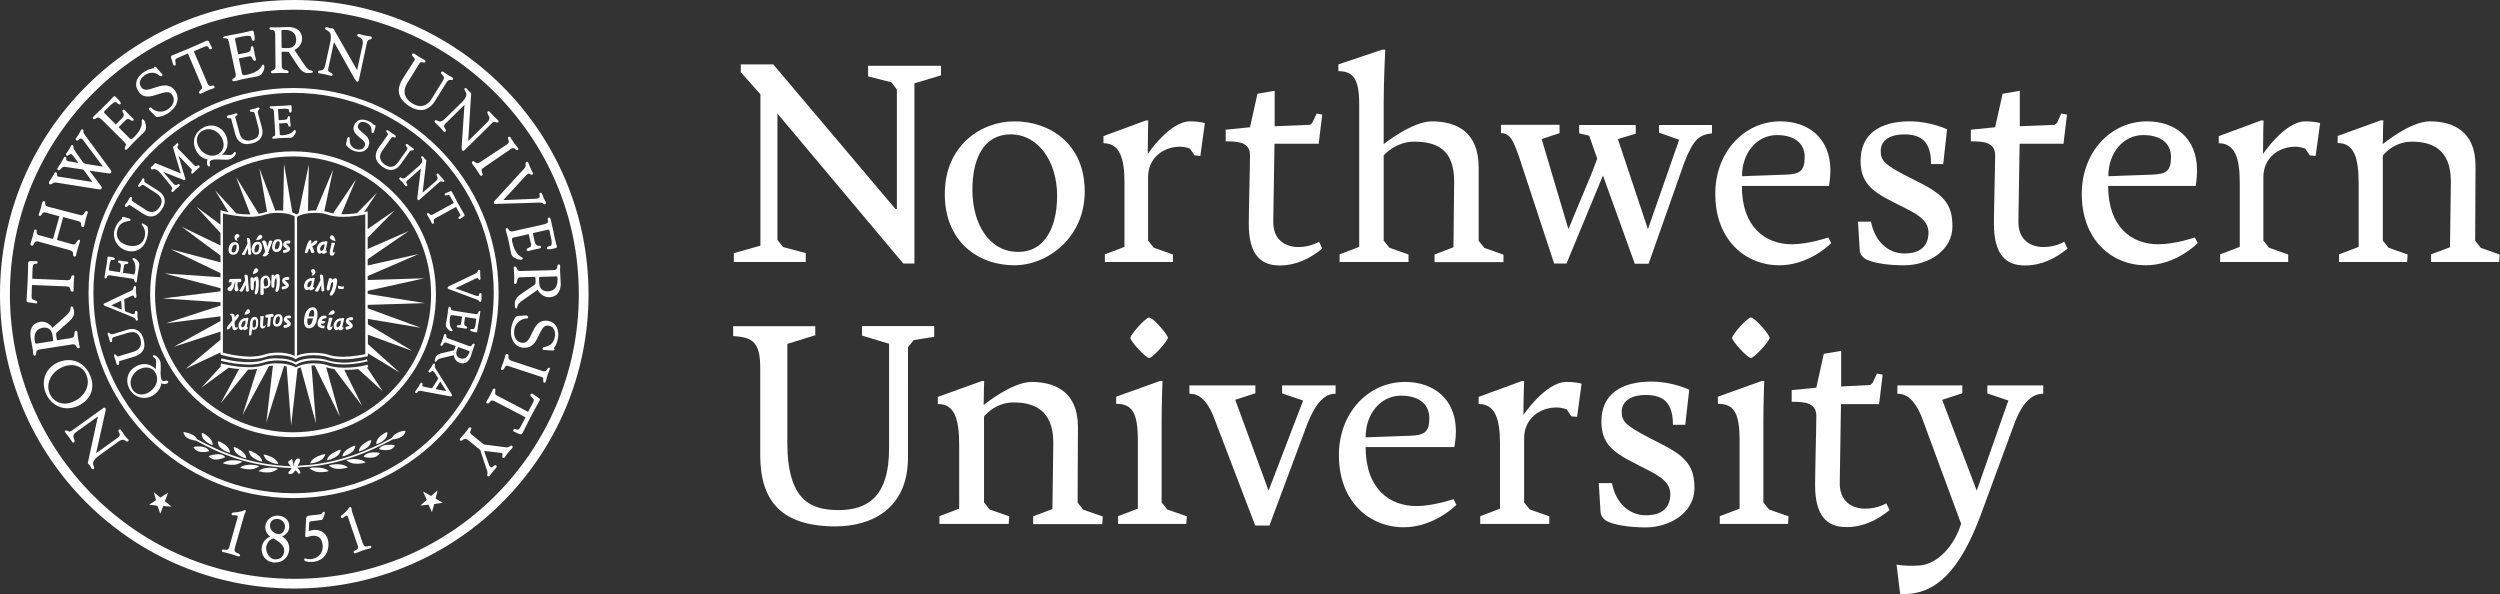 <?xml version="1.0" encoding="utf-8"?>
<!-- Generator: Adobe Illustrator 25.2.3, SVG Export Plug-In . SVG Version: 6.00 Build 0)  -->
<svg version="1.1" id="Layer_1" xmlns="http://www.w3.org/2000/svg" xmlns:xlink="http://www.w3.org/1999/xlink" x="0px" y="0px"
	 viewBox="0 0 1440 342.2" style="enable-background:new 0 0 1440 342.2;" xml:space="preserve">
<rect x="0" y="0" width="1440" height="342.2" fill="#333333" stroke="none"/>
<style type="text/css">
	.st0{fill:#FFFFFF;}
</style>
<g id="University">
	<path class="st0" d="M1106.6,239.4c-4-9.1-8.2-12.6-13.7-12.6V222h37.4v4.5l-11.6,3.8l19.9,52.3l18.2-51.9l-12.1-4.1V222h32.2v4.8
		c-4.5,0-10.9,2.2-16.5,16.9l-20.2,54.8c-11.3,29.3-24.9,44.8-45.7,43.6l-2.1-16.9c0,0,4.7,1.1,13.3,0.5c10-0.7,19.8-10.8,23.9-24
		L1106.6,239.4z"/>
	<path class="st0" d="M1086.5,289.9c0,0-4.8,3.1-12.1,3.1c-7.8,0-14.9-4.3-14.7-15l0.7-45.2h21.9v0h0l0.4-2.8h0l1.7-14.2l-3.3-0.6
		l-2.5,5.4l-1.4,1.2l-16.7,0.8v0h0v-20.5l-10,1.7l-4.3,19.5l-14.2,1.4v6.7c7.8,0,14.2,0.7,14.2,8.1s-0.7,30.7-0.7,40
		c0,17.6,6.8,24.1,18,24.1c9.7,0,17.7-4,24.9-9.8L1086.5,289.9z"/>
	<path class="st0" d="M1015.7,289.4l3.3,4.1l11.2,3.9l-0.3,4.4h-39.3v-4.5l11.4-4.3l0-39.2c0-15.9-3.1-21.2-12.5-21.2v-4.1l25.3-9.1
		h1.4c0,0-0.5,11.9-0.5,24.3L1015.7,289.4z"/>
	<path class="st0" d="M1008.5,206.2c-2,0-10.8-9.7-10.8-11.6c0-1.8,8.7-11.7,10.8-11.7c2.3,0,10.8,9.9,10.8,11.7
		C1019.4,196.3,1010.5,206.2,1008.5,206.2"/>
	<path class="st0" d="M926.4,300.6c-1.2-0.5-4.3-2.2-4.5-5.9l-1-16.4h7.6c2.1,11.2,9.7,18.5,19.6,18.5c10.1,0,14-5.2,14-12.1
		c0-6.6-5.4-10-12-13.5l-8.8-4.5c-12.7-6.4-18.9-11.6-18.9-24c0-15.5,11.3-22.9,28.8-22.9c12.3,0,21.8,4.7,21.8,4.7l-2.3,20.2h-7.1
		c0-12.6-5.2-17.2-15.8-17.2c-7.1,0-13.7,2.8-13.7,9.7c0,5.5,2.3,7.9,15.9,15l7.8,4c14.2,7.2,18.2,13.3,18.2,25
		c0,14.1-14.2,22.6-28.1,22.6C939.2,303.7,931.4,302.7,926.4,300.6"/>
	<path class="st0" d="M911,221L911,221L911,221c-0.1,0-3-1-8.7-1c-12.1,0-24.8,19-24.8,19c0-10.5,0.4-19.5,0.4-19.5h-1.4l-24.8,9.1
		v4.1c9.4,0,12.3,8.4,12.3,22.8V293l-11.4,4.3v4.5h39.8l0-4.4l-11.2-3.9l-3.3-4.1v-36.9c0-11.4,9-17.8,18.7-17.8c2,0,4,0.5,5.8,1.1
		l2.7,4l3.3,0.3L911,221z"/>
	<path class="st0" d="M812,251c8.3-0.3,11.3-1.9,11.3-10.3c0-7.2-5.2-12.8-16.3-12.8c-11.6,0-20.4,10.2-20.4,24L812,251z
		 M786.6,257.5c0,24,13.7,34,29.3,34c9.7,0,21.3-4,21.3-4l1.7,3.3c-4.2,4.1-15.8,12.9-30.3,12.9c-19.8,0-37.4-14.7-37.4-41.5
		c0-24.5,17-42.2,38.1-42.2c16.5,0,29.3,9.8,29.3,28.4c0,4.8-0.9,9.1-0.9,9.1H786.6z"/>
	<path class="st0" d="M723.1,222v4.5l-11.6,3.8l19.2,52.3l19.9-51.9l-12.1-4.1V222h30.8v4.8c-4.5,0-10.1,2.2-16.1,16.9l-22,59H723
		l-24.2-63.3c-3.8-9.1-8.1-12.6-13.7-12.6V222H723.1z"/>
	<path class="st0" d="M669.1,289.4l3.3,4.1l11.2,3.9l-0.3,4.4h-39.3v-4.5l11.4-4.3l0-39.2c0-15.9-3.1-21.2-12.5-21.2v-4.1l25.3-9.1
		h1.4c0,0-0.5,11.9-0.5,24.3L669.1,289.4z"/>
	<path class="st0" d="M661.9,206.2c-2,0-10.8-9.7-10.8-11.6c0-1.8,8.7-11.7,10.8-11.7c2.3,0,10.8,9.9,10.8,11.7
		C672.7,196.3,663.9,206.2,661.9,206.2"/>
	<path class="st0" d="M624,293.6l-3.3-4.1l0.2-43.6c0-20.2-13.2-25.9-26.7-25.9c-11.4,0-27.6,13.3-27.6,13.3
		c0-7.2,0.3-13.8,0.3-13.8h-1.4l-25.3,9.1v4.1c9.7,0,12.3,8.6,12.3,24.1V293l-11.4,4.3v4.5H581l0.3-4.4l-11.2-3.9l-3.3-4.1l0-49.5
		c0,0,6.1-8.1,17-8.1c11.3,0,22.9,4,22.9,23.1l-0.5,38.3l-11.1,4.2v4.5h39.8l0.3-4.4L624,293.6z"/>
	<path class="st0" d="M523,263.5c0,29.8-21.3,39.7-41.8,39.7c-30.7,0-43.3-14.3-43.3-40.9v-50.2c0-14.7-4-17.9-15.6-18.5v-5.7h47.3
		v5.2l-16.1,5v56.6c0,34.1,13.9,39.1,29.6,39.1c16.5,0,29-7.6,29-35.4v-21v-39.4l-15.6-4.7v-5.5h41.6v6.2l-11.8,1.9l-3.3,4.1v22.2
		L523,263.5z"/>
</g>
<g id="Northwestern">
	<path class="st0" d="M1429,142.8l-3.3-4.1l0.2-43.2c0-20-13-25.6-26.3-25.6c-11.3,0-27.1,13.1-27.1,13.1c0-7.2,0.3-13.7,0.3-13.7
		h-1.4l-24.9,9v4.1c9.6,0,12.1,8.5,12.1,23.9l0,35.9l-11.3,4.3v4.4h39.2l0.3-4.3l-11-3.9l-3.3-4.1l0-49c0,0,6-8,16.7-8
		c11.1,0,22.5,3.9,22.5,22.9l-0.5,37.9l-10.9,4.1v4.4h39.2l0.3-4.3L1429,142.8z"/>
	<path class="st0" d="M1336.4,70.9L1336.4,70.9L1336.4,70.9c-0.1,0-3-1-8.5-1c-11.9,0-24.4,18.8-24.4,18.8c0-10.4,0.3-19.3,0.3-19.3
		h-1.4l-24.4,9v4.1c9.2,0,12.1,8.4,12.1,22.5v37.2l-11.3,4.3v4.4h39.2l0-4.3l-11-3.9l-3.3-4.1v-36.5c0-11.3,8.9-17.6,18.4-17.6
		c2,0,4,0.5,5.7,1.1l2.7,3.9l3.3,0.3L1336.4,70.9z"/>
	<path class="st0" d="M1239.4,100.6c8.2-0.3,11.1-1.9,11.1-10.2c0-7.2-5.1-12.6-16-12.6c-11.4,0-20.1,10.1-20.1,23.7L1239.4,100.6z
		 M1214.3,107.1c0,23.7,13.5,33.6,28.9,33.6c9.6,0,21-3.9,21-3.9l1.7,3.2c-4.1,4.1-15.5,12.8-29.9,12.8c-19.5,0-36.9-14.5-36.9-41.1
		c0-24.2,16.7-41.8,37.6-41.8c16.2,0,28.8,9.7,28.8,28.2c0,4.8-0.8,9-0.8,9H1214.3z"/>
	<path class="st0" d="M1189,139.2c0,0-4.8,3.1-11.9,3.1c-7.7,0-14.7-4.3-14.5-14.8l0.7-44.7h25.3l0,0h0l0.3-2.8h0l1.7-14l-3.3-0.6
		l-2.4,5.3l-1.4,1.2l-20.1,0.8v0h0V52.3l-9.9,1.7l-4.3,19.3l-14,1.4v6.7c7.7,0,14,0.7,14,8c0,7.3-0.7,30.4-0.7,39.6
		c0,17.4,6.7,23.9,17.8,23.9c9.6,0,17.4-3.9,24.6-9.7L1189,139.2z"/>
	<path class="st0" d="M1075.6,149.7c-1.2-0.5-4.3-2.2-4.4-5.8l-1-16.2h7.5c2.1,11.1,9.6,18.3,19.3,18.3c9.9,0,13.8-5.1,13.8-12
		c0-6.5-5.3-9.9-11.8-13.3l-8.7-4.4c-12.5-6.3-18.6-11.4-18.6-23.7c0-15.4,11.1-22.7,28.3-22.7c12.1,0,21.5,4.6,21.5,4.6l-2.2,20h-7
		c0-12.4-5.1-17.1-15.5-17.1c-7,0-13.5,2.7-13.5,9.6c0,5.5,2.2,7.9,15.7,14.8l7.7,3.9c14,7.2,17.9,13.1,17.9,24.7
		c0,14-14,22.4-27.6,22.4C1088.2,152.8,1080.5,151.8,1075.6,149.7"/>
	<path class="st0" d="M1028.4,100.6c8.2-0.3,11.1-1.9,11.1-10.2c0-7.2-5.1-12.6-16-12.6c-11.4,0-20.1,10.1-20.1,23.7L1028.4,100.6z
		 M1003.3,107.1c0,23.7,13.5,33.6,28.8,33.6c9.6,0,21-3.9,21-3.9l1.7,3.2c-4.1,4.1-15.5,12.8-29.9,12.8c-19.5,0-36.9-14.5-36.9-41.1
		c0-24.2,16.7-41.8,37.5-41.8c16.2,0,28.8,9.7,28.8,28.2c0,4.8-0.8,9-0.8,9H1003.3z"/>
	<path class="st0" d="M941.6,151.8l-18.3-50.7l-21,50.7h-7.1l-20.6-62.6c-2.9-7.8-4.6-12.5-10-12.5v-4.8h33.7v4.8L888,80.1
		l15.4,51.9l13.5-32.4l3.1-8.2l-4.6-13.2l-5.8-1.4v-4.8h32.6V77l-10.3,3.1l17.3,51.9l18-51.5l-11.6-4.1v-4.4h30.5v4.8
		c-7,0.9-10.4,2.7-15.9,16.7l-20.6,58.4H941.6z"/>
	<path class="st0" d="M837.6,104.5c0-19.1-10.8-22.9-23.2-22.9c-10.6,0-17.4,7.9-17.4,7.9l0,12.6v36.5l3.3,4.1l11,3.9l0,4.3h-39.7
		v-4.4l11.3-4.3l0-82.3c0-14.9-3.8-18.9-12-18.9v-3.9l25.3-8.5h1.7c0,0-0.9,17.6-0.9,30.7V83c0,0,16.4-13.1,27.7-13.1
		c14,0,27,5.8,27,26.5l0,42.3l3.3,4.1l11,3.9l0,4.3h-39.7v-4.4l10.9-4.2L837.6,104.5z"/>
	<path class="st0" d="M759.8,139.2c0,0-4.8,3.1-11.9,3.1c-7.7,0-14.7-4.3-14.5-14.8l0.7-44.7h25.3v0h0.2l0.3-2.8h0l1.7-14l-3.2-0.6
		l-2.5,5.3l-1.4,1.2l-20.1,0.8v0l-0.2,0V52.3l-9.9,1.7L720,73.3l-14,1.4v6.7c7.7,0,14,0.7,14,8c0,7.3-0.7,30.4-0.7,39.6
		c0,17.4,6.7,23.9,17.7,23.9c9.6,0,17.4-3.9,24.6-9.7L759.8,139.2z"/>
	<path class="st0" d="M694,70.9L694,70.9L694,70.9c-0.1,0-3-1-8.5-1c-11.9,0-24.4,18.8-24.4,18.8c0-10.4,0.3-19.3,0.3-19.3H660
		l-24.4,9v4.1c9.2,0,12.1,8.4,12.1,22.5v37.2l-11.3,4.3v4.4h39.2l0-4.3l-11-3.9l-3.3-4.1v-36.5c0-11.3,8.9-17.6,18.4-17.6
		c2,0,4,0.5,5.7,1.1l2.7,3.9l3.3,0.3L694,70.9z"/>
	<path class="st0" d="M608.9,112.7c0-19.1-10.4-35.3-26.8-35.3c-14.7,0-22,12.8-22,31.9c0,19.1,9.2,35.8,26.5,35.8
		C601.2,145.1,608.9,131.8,608.9,112.7 M584.3,152.8c-20.5,0-40.1-13.2-40.1-41.1c0-27.8,20.8-41.8,40.1-41.8
		c20.1,0,40.5,12.6,40.5,40.4C624.8,137.1,603.2,152.8,584.3,152.8"/>
	<polygon class="st0" points="426.7,37.1 426.7,41.6 438,54.3 438,141.5 422.7,145.8 422.7,150.9 464.1,150.9 464.1,145.8 
		451.1,142.3 447.8,138.2 447.8,65.4 520.3,151.8 526.7,151.8 526.7,48 542,43.4 542,37.9 500,37.9 500,44 513.4,47.4 516.6,51.5 
		516.6,120.5 516.6,120.4 515.8,120.4 445.4,37.1 	"/>
</g>
<g id="MARK">
	<path class="st0" d="M206.3,212.6l14.2,12.8l-9.1-13.7c0.4-0.1,0.7-0.2,0.7-0.2l-0.4-1.4h0c0,0-0.4,0.1-1.2,0.3
		c-1.2,0.3-3.2,0.7-5.6,1c-2,0.2-4.3,0.4-6.7,0.4c-0.1,0-0.1,0-0.2,0c-2.1,0-4.2-0.2-6.3-0.6c-1-0.2-2-0.4-3-0.8
		c-0.3-0.1-0.6-0.2-0.9-0.3c-1.9-0.5-4.2-0.8-6.6-0.8h-0.3c-0.4,0-0.9,0-1.3,0c-2.3,0.1-4.5,0.4-6.5,1.1c-0.4,0.1-0.8,0.3-1.2,0.5
		c-0.5,0.2-1,0.4-1.5,0.7c-1.4-0.8-3.2-1.4-5.1-1.8c-0.3-0.1-0.6-0.1-1-0.2c-1.5-0.2-3.1-0.3-4.7-0.3c-0.7,0-1.3,0-2,0
		c-0.6,0-1.1,0.1-1.6,0.2c-1.5,0.2-2.8,0.4-4,0.8c-1,0.3-2.1,0.6-3.2,0.8c-1.4,0.3-2.9,0.4-4.5,0.4c-0.4,0-0.8,0-1.2,0
		c-1.5,0-3.1-0.1-4.6-0.2c-1.8-0.2-3.6-0.4-5.1-0.7c-2.1-0.4-3.8-0.7-4.9-1c-0.7-0.2-1.1-0.3-1.1-0.3l-0.4,1.4c0,0,0.1,0,0.4,0.1
		l-11.4,12.5l15.7-11.5c1.7,0.3,3.8,0.6,6,0.8l-10.6,19.7l15.8-19.4h0c1.7,0,3.5-0.1,5.2-0.4l-8.4,26.6l15.2-28.2
		c0.7-0.1,1.5-0.2,2.3-0.3l-3.8,32.8l10.2-32.6c0.5,0.1,1,0.2,1.5,0.3l2.6,33.9l3.7-32.7c0.5-0.3,1.2-0.5,1.8-0.7l8.8,32.3
		l-2.6-33.4c0.5,0,1,0,1.5,0c0.1,0,0.3,0,0.4,0l14.5,29.6l-7.9-28.6c0,0,0,0,0,0c1.5,0.5,3.1,0.9,4.7,1.1l16,21.2l-10.3-20.8
		C201.5,213.1,204.1,212.9,206.3,212.6"/>
	<path class="st0" d="M169.1,284.1c-31.8,0-60.6-12.9-81.5-33.8c-20.9-20.9-33.8-49.7-33.8-81.5c0-31.8,12.9-60.6,33.8-81.5
		c20.9-20.9,49.7-33.8,81.5-33.8c31.8,0,60.6,12.9,81.5,33.8c20.9,20.9,33.8,49.7,33.8,81.5c0,31.8-12.9,60.6-33.8,81.5
		C229.8,271.2,201,284.1,169.1,284.1 M287.2,168.8c0-65.2-52.9-118.1-118.1-118.1C103.9,50.7,51,103.6,51,168.8
		c0,65.2,52.9,118.1,118.1,118.1C234.4,286.9,287.2,234,287.2,168.8"/>
	<path class="st0" d="M285.4,285.4c-29.7,29.7-70.6,48-115.8,48c-45.3,0-86.2-18.3-115.9-48c-29.7-29.7-48-70.6-48-115.9
		c0-45.3,18.3-86.2,48-115.9c29.7-29.6,70.6-48,115.9-48c45.2,0,86.2,18.3,115.8,48c29.6,29.7,48,70.6,48,115.9
		C333.4,214.8,315,255.7,285.4,285.4 M169.5,0C75.9,0,0,75.9,0,169.5C0,263.2,75.9,339,169.5,339c93.6,0,169.5-75.9,169.5-169.5
		C339,75.9,263.1,0,169.5,0"/>
	<path class="st0" d="M168.8,249c-21.9,0-41.8-8.9-56.2-23.3c-14.4-14.4-23.3-34.2-23.3-56.2s8.9-41.8,23.3-56.2
		C127,99,146.9,90.1,168.8,90.1c21.9,0,41.8,8.9,56.2,23.3c14.4,14.4,23.3,34.2,23.3,56.2s-8.9,41.8-23.3,56.2
		C210.6,240.1,190.8,249,168.8,249 M251.1,169.5c0-45.5-36.8-82.3-82.3-82.3c-45.5,0-82.3,36.8-82.3,82.3
		c0,45.4,36.8,82.3,82.3,82.3C214.3,251.8,251.1,215,251.1,169.5"/>
	<path class="st0" d="M208.7,207.7c-1.7,0.3-4,0.7-6.8,1c-1.2,0.1-2.5,0.2-3.8,0.2c-0.5,0-1.1,0-1.6-0.1c-2.6-0.1-5.2-0.5-7.5-1.2
		c-0.1,0-0.2-0.1-0.3-0.1c-0.5-0.2-1.1-0.4-1.8-0.5c-1.7-0.4-3.7-0.6-5.8-0.6c-0.6,0-1.1,0-1.7,0c0,0-0.1,0-0.1,0
		c-2.5,0.1-5,0.5-7,1.3c0,0-0.1,0-0.2,0.1c-0.6,0.3-1.3,0.5-1.8,0.9c-2.7-1.6-6.8-2.3-10.8-2.3c-0.6,0-1.1,0-1.6,0
		c-0.1,0-0.2,0-0.3,0c-2.1,0.1-4.1,0.4-5.7,1c-0.7,0.2-1.4,0.4-2.2,0.6c-0.9,0.2-1.9,0.3-2.9,0.4c-1.2,0.1-2.5,0.2-3.7,0.2
		c-1,0-2,0-3-0.1c-1.1-0.1-2.2-0.2-3.2-0.3c-1.6-0.2-3.2-0.4-4.5-0.7c-0.6-0.1-1.1-0.2-1.5-0.3c-2-0.4-3.3-0.8-3.3-0.8l-0.4,1.4
		c0,0,1,0.3,2.6,0.6c1.4,0.3,3.3,0.7,5.5,1c1.3,0.2,2.7,0.3,4.2,0.4c1.2,0.1,2.5,0.2,3.8,0.2c0.8,0,1.6,0,2.5-0.1
		c1.3-0.1,2.5-0.2,3.7-0.5c1.1-0.2,2.1-0.5,3.1-0.8c1.2-0.4,2.7-0.7,4.4-0.8c0.3,0,0.6-0.1,0.9-0.1c0.6,0,1.2-0.1,1.8-0.1
		c1.7,0,3.5,0.2,5.2,0.4c0.1,0,0.3,0,0.4,0.1c2,0.4,3.7,1,4.8,1.8l0.4,0.3l0.4-0.3c0.4-0.3,0.8-0.5,1.2-0.7c0.2-0.1,0.5-0.2,0.7-0.3
		c1.9-0.7,4.3-1.1,6.7-1.3c0.2,0,0.5,0,0.7,0c0.3,0,0.7,0,1,0c2.3,0,4.5,0.3,6.2,0.7c0.3,0.1,0.6,0.1,0.9,0.2
		c0.7,0.2,1.4,0.4,2.2,0.6c2.2,0.5,4.6,0.8,6.8,0.8c0.3,0,0.6,0,0.9,0c1.8,0,3.6-0.1,5.3-0.3c2.5-0.3,4.7-0.7,6.2-1
		c1.2-0.3,2-0.5,2-0.5l-0.4-1.4C211.1,207.2,210.2,207.4,208.7,207.7"/>
	<path class="st0" d="M143.3,259.6c0,0,0.3,2.2,1.8,3.5c2.7,2.3,5.9,2.8,5.9,2.8s0.1-2.4-3.6-4.6
		C144.2,259.3,143.3,259.6,143.3,259.6"/>
	<path class="st0" d="M134.6,257.5c0,0,0.1,2.2,1.5,3.5c2.5,2.4,5.7,3,5.7,3s0.3-2.3-3.2-4.7C135.5,257.3,134.6,257.5,134.6,257.5"
		/>
	<path class="st0" d="M125.5,254.2c0,0,0,2.2,1.3,3.5c2.5,2.5,5.6,3.1,5.6,3.1s0.4-2.3-3-4.8C126.4,254,125.5,254.2,125.5,254.2"/>
	<path class="st0" d="M117.2,252.9c2.2,2.6,5.2,3.5,5.2,3.5s0.7-2.3-2.5-4.9c-2.7-2.3-3.7-2.2-3.7-2.2S116.1,251.5,117.2,252.9"/>
	<path class="st0" d="M151.8,261.9c0,0,0.6,2.2,2.3,3.3c3.1,2,6.2,2.1,6.2,2.1s-0.3-2.4-4.2-4.2
		C152.7,261.6,151.8,261.9,151.8,261.9"/>
	<path class="st0" d="M135.1,265.1c-4.7-0.2-6.8,1.7-6.8,1.7s2.6,1.2,6.7,0.9c2.2-0.2,4.5-1.7,4.5-1.7S139.1,265.3,135.1,265.1"/>
	<path class="st0" d="M144.8,267.7c-4.6-0.2-6.5,1.6-6.5,1.6s2.7,1.3,6.7,1c2.2-0.2,4.2-1.7,4.2-1.7S148.8,267.9,144.8,267.7"/>
	<path class="st0" d="M148.9,271.3c0,0,2.7,1.2,6.8,0.7c2.2-0.3,4.4-1.9,4.4-1.9s-0.4-0.6-4.5-0.7
		C150.9,269.4,148.9,271.3,148.9,271.3"/>
	<path class="st0" d="M229.4,249.1c-2.4,1-3.3,2.3-3.6,3.1c-18.7,10.2-36.5,15.3-52.4,15.9l-2,0.3c0.7-1.4,2.5-3.8,0.5-4.3
		c-1.9-0.5-3.2,4.1-2.3,4.6l-0.2,0c0,0-0.1,0-0.1,0c-0.4-1.8-1.1-6-1.8-3.9c-0.2,0.6-3.3,0.5,0.1,3.8c-23.9-1-40.4-8.2-54.1-15.6
		c-0.3-0.8-1.2-2.1-3.7-3.1c-3.3-1.3-4.2-0.9-4.2-0.9s0.4,2.1,2,3.1c2.1,1.3,4.2,1.6,5.3,1.7c13.8,7.6,30.6,14.9,55.1,15.8
		c-0.4,1.2-3.3,3-1.2,3.4c2.9,0.5,2.6-3,3.9-1.7c1.4,1.4,1,1.9,2,1.4c0.8-0.4-0.3-2.3-1.5-3.3l2.2-0.3c16-0.6,33.9-5.7,52.8-16
		c1.1-0.1,3.3-0.4,5.4-1.7c1.6-1,2-3.1,2-3.1S232.7,247.7,229.4,249.1"/>
	<path class="st0" d="M124.4,261.7c-3.6,0.4-4.2,1.2-4.2,1.2s1.5,1.6,3.3,1.8c3.5,0.2,6.2-1.4,6.2-1.4S128.6,261.2,124.4,261.7"/>
	<path class="st0" d="M115.7,257.2c-3.5-0.3-4.3,0.4-4.3,0.4s1,1.9,2.8,2.4c3.3,0.9,6.3-0.1,6.3-0.1S119.8,257.5,115.7,257.2"/>
	<path class="st0" d="M188.4,265.1c0,0,3.1-0.4,6-2.6c1.5-1.2,1.9-3.4,1.9-3.4s-0.9-0.3-4.1,1.6
		C188.4,262.7,188.4,265.1,188.4,265.1"/>
	<path class="st0" d="M197.3,262.9c0,0,3.1-0.5,5.8-2.8c1.4-1.3,1.6-3.4,1.6-3.4s-0.9-0.2-4,1.7
		C197.1,260.5,197.3,262.9,197.3,262.9"/>
	<path class="st0" d="M206.8,260c0,0,3.1-0.6,5.6-3c1.4-1.3,1.4-3.5,1.4-3.5s-1-0.2-3.9,1.8C206.4,257.7,206.8,260,206.8,260"/>
	<path class="st0" d="M216.8,255.9c0,0,3.1-0.8,5.3-3.4c1.2-1.4,1-3.6,1-3.6s-1-0.1-3.8,2.1C216.2,253.6,216.8,255.9,216.8,255.9"/>
	<path class="st0" d="M178.7,266.9c0,0,3.2,0,6.3-2c1.7-1,2.4-3.2,2.4-3.2s-0.8-0.4-4.3,1.1C179,264.6,178.7,266.9,178.7,266.9"/>
	<path class="st0" d="M199.5,265.2c0,0,2.2,1.6,4.4,1.8c4.1,0.5,6.7-0.7,6.7-0.7s-2.1-1.9-6.7-1.9
		C200,264.5,199.5,265.2,199.5,265.2"/>
	<path class="st0" d="M189.4,268.2c0,0,2,1.6,4.2,1.8c4,0.4,6.8-0.8,6.8-0.8s-1.9-1.9-6.5-1.8C189.9,267.5,189.4,268.2,189.4,268.2"
		/>
	<path class="st0" d="M178.3,269.8c0,0,2.1,1.7,4.3,2c4.1,0.6,6.8-0.5,6.8-0.5s-1.9-1.9-6.6-2C178.8,269.1,178.3,269.8,178.3,269.8"
		/>
	<path class="st0" d="M214.4,260.6c-4.2,0.3-5,2.5-5,2.5s3,1.1,6.4,0.2c1.8-0.4,3-2.3,3-2.3S218,260.4,214.4,260.6"/>
	<path class="st0" d="M223.2,256.2c-4.1,0.2-4.9,2.5-4.9,2.5s3,1.1,6.3,0.3c1.8-0.4,2.9-2.3,2.9-2.3S226.8,256,223.2,256.2"/>
	<path class="st0" d="M71.7,250.7c-1-1.5-1.5-2.4-2.1-3.1c-0.1-0.2-0.4-0.3-0.6-0.3c-0.3,0-0.4,0.1-0.5,0.2
		c-0.2,0.1-0.3,0.4-0.3,0.6c0.1,0.8,0.8,1.5,0.8,2.3c0,0.5-0.2,1-1,1.6l-12.3,8.8c-0.1,0.1-0.2,0.2-0.3,0.2c0-0.2,0.1-0.5,0.1-0.6
		l5.2-23.3c0.1-0.5,0.2-0.9,0.2-1.3c0-0.3-0.1-0.6-0.2-0.8c-0.1-0.2-0.3-0.2-0.5-0.2c-0.5,0-0.8,0.3-1.5,0.8l-17.4,12.5
		c-0.6,0.4-1,0.5-1.3,0.5c-0.7,0-1.1-0.6-1.9-0.7c-0.2,0-0.3,0.1-0.5,0.2c-0.2,0.1-0.3,0.3-0.3,0.5c0,0.2,0.1,0.3,0.2,0.4
		c0.5,0.7,1.6,1.9,2.3,2.9c0.7,0.9,1.2,1.9,1.9,2.8c0.1,0.2,0.3,0.3,0.6,0.3c0.2,0,0.3-0.1,0.4-0.2c0.2-0.2,0.3-0.4,0.3-0.7
		c0-0.8-0.7-1.6-0.7-2.7c0-0.8,0.3-1.7,1.8-2.7l12.3-8.8l-5.6,25.7c0,0.2-0.2,0.6-0.2,1c0,0.2,0,0.4,0.2,0.5
		c0.4,0.5,0.8,0.9,1.1,1.3c0.3,0.4,0.5,1,0.9,1.5c0.2,0.2,0.4,0.4,0.8,0.4c0.1,0,0.2,0,0.3-0.1c0.2-0.1,0.4-0.4,0.3-0.7
		c0-0.8-0.6-1.5-0.6-2.5c0-1.1,0.6-2.5,3.3-4.5l11.1-8c1.2-0.9,2.1-1.2,2.7-1.2c1.2,0,1.6,1,2.6,1.1c0.2,0,0.4,0,0.5-0.2
		c0.1-0.1,0.3-0.3,0.3-0.6c0-0.2-0.1-0.4-0.2-0.5C73.7,253.2,72.5,251.7,71.7,250.7"/>
	<path class="st0" d="M28.6,226.6c-0.5-1.3-0.8-2.7-0.8-3.9c0-5,3.7-9.5,8.5-11.4c1.7-0.7,3.4-1,4.9-1c4,0,7.2,2.2,8.6,5.7
		c0.5,1.4,0.8,2.7,0.8,4c0,5-3.7,9.5-8.7,11.5c-1.6,0.6-3.2,1-4.7,1C33.5,232.3,30.2,230.5,28.6,226.6 M44.2,234.1
		c5.6-2.2,9-6.7,9-12.1c0-1.7-0.4-3.6-1.1-5.4c-2.3-5.8-7-9.2-12.6-9.2c-1.9,0-3.8,0.4-5.8,1.2c-5.4,2.2-8.5,7-8.5,12.2
		c0,1.8,0.4,3.7,1.1,5.5c2.2,5.5,7.1,8.9,12.6,8.9C40.7,235.1,42.5,234.8,44.2,234.1"/>
	<path class="st0" d="M30.6,196.4l-9.3,1.5c-0.1,0-0.3,0-0.4,0c-0.7,0-0.7-0.4-0.9-1.6c-0.1-0.6-0.1-1.2-0.1-1.7
		c0-2.8,1.2-5.2,4.7-5.8c0.4-0.1,0.8-0.1,1.1-0.1c3.3,0,4.2,2.7,4.5,4.1c0.2,1.1,0.4,2.4,0.4,3.2C30.6,196.1,30.6,196.2,30.6,196.4
		L30.6,196.4z M42.1,198.3c0.9,0,1.3,0.4,1.7,1c0.4,0.5,0.5,1.2,1.3,1.3c0.1,0,0.1,0,0.1,0c0.4,0,0.7-0.3,0.7-0.7c0,0,0-0.1,0-0.1
		c-0.2-1.4-0.6-2.8-0.8-4.2c-0.5-3-0.5-3.8-0.5-4.2c0-0.1,0-0.8-0.7-0.9c0,0-0.1,0-0.2,0c-1,0.3-0.7,1.5-0.9,2.3
		c-0.1,0.9-0.3,1.7-1.7,1.9l-7.7,1.2c-0.2,0-0.3,0.1-0.4,0.1c-0.1,0-0.2,0.1-0.3-0.6c-0.2-1.5-0.4-2.4-0.4-2.9
		c0-0.8,0.2-0.8,1.4-1.9l5.7-5.1c1.7-1.5,3.3-3.1,3.3-5.5c0-0.3,0-0.6-0.1-0.9c0-0.2-0.1-0.7-0.3-1.3c-0.2-0.5-0.2-1.1-0.9-1.3h0
		c0,0,0,0-0.1,0c-0.3,0-0.6,0.4-0.6,0.7c-0.1,0.7,0.2,1.9-2.4,4.4l-8,7.2c-1.4-2-3.7-3.5-6.2-3.5c-0.3,0-0.7,0-1,0.1
		c-4.6,0.7-5.6,4.4-5.6,7c0,1.6,0.3,2.8,0.3,3c0.3,1.9,0.8,4,1.1,6.1c0.2,1.1,0.2,1.5,0.2,1.7c0,0,0,0,0,0.1c0,0.1,0,0.3,0,0.6
		c0.1,0.5,0.4,0.9,0.9,1h0c1.1-0.3,0.7-1.3,0.9-2c0.1-0.7,0.3-1.3,1.9-1.6l18.6-2.9C41.8,198.3,41.9,198.3,42.1,198.3"/>
	<path class="st0" d="M20.9,174.8c0.3-0.1,0.6-0.2,0.6-0.6l-0.2-0.1h0.2c0-0.8-0.8-0.9-1.1-1c-1.9-0.8-2.2-0.6-2.2-2.3
		c0-0.2,0-0.3,0-0.5l0.2-6c0.1,0,0.3-0.1,0.5-0.1c0.3,0,0.7,0,0.8,0l19.2,0.8c0.9,0,1.2,0.6,1.5,1.3c0.3,0.7,0.2,1.6,1.1,1.7h0.1
		c0.2,0,0.4,0,0.6-0.2c0.2-0.2,0.2-0.4,0.2-0.5l-0.2-0.1h0.2c0-0.2,0-0.4,0-1.3c0-0.7,0-1.9,0.1-3.7c0-1,0.2-2.1,0.3-3l-0.1,0h0.1
		c0-0.7-0.8-0.7-0.8-0.7c0,0,0,0,0,0c-1,0.1-0.9,1.1-1.2,1.7c-0.2,0.6-0.5,1.2-1.8,1.2h-0.2l-18.8-0.8c-0.8,0-1.2,0-1.4-0.1l0,0
		c0,0,0-0.1,0-0.3c0-0.2,0-0.5,0-0.8l0.2-5.3c0.1-1.8,0.6-1.9,1.2-2.1c0.3-0.1,0.6,0,1-0.1c0.3,0,0.8-0.4,0.7-0.8v0v0h0
		c0-0.6-0.6-0.7-0.9-0.7c-0.1,0-0.2,0-0.2,0l-2.9,0c-0.4,0-0.8,0-1.1,0.3c-0.3,0.3-0.4,0.6-0.4,1.1c0,0.8,0,4.1-0.3,10.8
		c-0.2,4.7-0.5,7.6-0.6,10.5c0,0.1,0,0.1,0,0.1c0.1,1.1,1.4,1,1.7,1L20.9,174.8L20.9,174.8z"/>
	<path class="st0" d="M18.3,141.5c0.1,0,0.1,0,0.2,0c0.8-0.1,0.8-0.8,1.2-1.4c0.4-0.6,0.8-1.1,1.6-1.1c0.2,0,0.4,0,0.6,0.1l18.2,5
		c2,0.6,2,1.4,2,2.2v0.3c0,0.4,0,1,0.6,1.1c0.1,0,0.2,0.1,0.4,0.1h0c0.3,0,0.6-0.3,0.7-0.6c0.1-0.3,0-0.6,0.7-3.1
		c0.5-1.9,1.4-4.4,1.5-4.9c0-0.1,0.1-0.3,0.1-0.4c0-0.2-0.1-0.6-0.4-0.7c-0.1,0-0.2,0-0.2,0c-0.8,0.1-1,0.9-1.5,1.5
		c-0.4,0.7-0.8,1.2-1.5,1.2c-0.2,0-0.3,0-0.5,0l-8.9-2.5c-0.1,0-0.2-0.1-0.3-0.1c0,0,0,0,0-0.1l3.6-13.1c0.1,0,0.3,0.1,0.6,0.2
		l8.5,2.3c1,0.3,1.1,0.8,1.2,1.5c0.1,0.6-0.1,1.4,0.7,1.8c0.1,0,0.2,0,0.3,0c0.8,0,0.8-0.8,0.9-1c0.2-0.7,0.3-1.7,0.9-4
		c0.3-1.3,0.8-2.3,1.1-3.3c0-0.1,0-0.1,0-0.2c-0.1-0.5-0.3-0.7-0.6-0.8c0,0-0.1,0-0.2,0c-0.8,0.1-0.9,0.8-1.3,1.4
		c-0.4,0.6-0.9,1.1-1.6,1.1c-0.2,0-0.4,0-0.6-0.1L27.4,119c-1.4-0.4-1.3-1.1-1.4-1.9v-0.2c0-0.3,0.1-0.8-0.5-1c-0.1,0-0.1,0-0.3,0
		c-0.4,0-0.8,0.4-1,1.1c-0.2,0.8-0.2,1.3-0.6,2.6c-0.2,0.6-0.8,2.5-1.2,3.6c-0.1,0.2-0.1,0.3-0.1,0.5c0,0.4,0.3,0.7,0.5,0.7
		c0.1,0,0.1,0,0.2,0c0.7-0.1,0.8-0.7,1.2-1.2c0.4-0.5,0.7-0.9,1.4-0.9c0.2,0,0.4,0,0.6,0.1l7.3,2c0.1,0,0.3,0.1,0.5,0.1
		c0.1,0,0.1,0.1,0.2,0.1l-3.6,12.9c0,0.1,0,0.2,0,0.2c-0.1,0-0.2,0-0.3-0.1l-7.7-2.1c-1.5-0.4-1.5-1.3-1.5-2.1c0,0,0-0.1,0-0.1
		c0-0.3,0.1-0.9-0.5-1.1c-0.1,0-0.1,0-0.2,0c-0.4,0-0.7,0.3-0.8,0.8c-0.3,1.1-0.5,2.3-0.8,3.3c-0.3,1.3-0.8,2.5-1.2,3.9
		c0,0.1-0.1,0.2-0.1,0.4C17.7,141,17.9,141.4,18.3,141.5"/>
	<path class="st0" d="M29.3,106.2c0.9-0.2,1.2-1.1,2.7-1.1c0.2,0,0.4,0,0.6,0.1l21.4,3.4c1.8,0.3,2.8,0.5,3.5,0.5h0
		c0.3,0,0.7-0.1,0.9-0.4c0.1-0.2,0.2-0.4,0.2-0.6c0-0.4-0.2-0.7-0.5-1.1l-6.6-8.7l10.4,1.5c0.5,0.1,0.9,0.1,1.2,0.1
		c0.4,0,0.7-0.1,0.9-0.4c0.1-0.2,0.1-0.4,0.1-0.5c0-0.6-0.4-1.1-0.6-1.4L49,77.9c-0.9-1.2-1-1.8-1-2.2c0-0.2,0-0.3,0.1-0.5
		c0-0.2-0.2-0.5-0.4-0.6c-0.1-0.1-0.3-0.1-0.4-0.1c-0.4,0-0.5,0.3-0.6,0.4c-0.5,0.8-0.9,1.8-1.5,2.7c-0.4,0.7-1,1.4-1.5,2.1
		c-0.1,0.1-0.1,0.2-0.1,0.4c0,0.4,0.2,0.6,0.5,0.8c0.1,0.1,0.2,0.1,0.3,0.1c0.9-0.1,1.5-1.3,2.2-1.2c0.1,0,0.3,0,0.4,0.1
		c0.4,0.2,0.6,0.4,0.8,0.7l10.7,14.3c0.4,0.4,0.6,0.8,0.7,1c-0.1,0-0.1,0-0.2,0c-0.2,0-0.4,0-0.8-0.1l-8.2-1.3
		c-0.6-0.1-1.4-0.3-1.6-0.5c-0.2-0.2-0.5-0.3-0.9-0.9l-3.8-5.4c-1.2-1.7-1.4-2.5-1.4-2.9c0-0.2,0-0.3,0-0.5c0-0.3-0.2-0.6-0.5-0.7
		c-0.1-0.1-0.2-0.1-0.3-0.1c-0.2,0-0.4,0.1-0.5,0.3c-0.4,0.6-0.4,1-1.3,2.4c-0.4,0.7-0.9,1.3-1.4,2c-0.1,0.1-0.3,0.4-0.3,0.8
		c0,0.2,0.1,0.4,0.3,0.6c0.1,0.1,0.3,0.1,0.4,0.1c0.9-0.1,1.4-1,2.1-1c0.1,0,0.3,0,0.5,0.2c0.2,0.1,0.6,0.6,0.9,0.9l2.8,3.8
		c0.1,0.1,0.2,0.2,0.2,0.3c-0.1,0-0.3,0-0.4-0.1l-5.2-0.9c-0.5-0.1-0.6-0.1-1-0.3c-0.3-0.2-0.4-0.4-0.4-0.7c0-0.2,0-0.5,0-0.7
		c0-0.2,0-0.5-0.3-0.7c-0.2-0.1-0.3-0.2-0.5-0.2c-0.1,0-0.4,0.1-0.5,0.3c-0.4,0.7-0.8,1.6-1.7,3.1c-0.2,0.4-1.4,2-2,3.1
		c-0.1,0.1-0.2,0.3-0.2,0.6c0,0.2,0.2,0.5,0.4,0.6c0.2,0.1,0.3,0.1,0.5,0.1c1.3-0.3,1.4-2,3.1-2c0.1,0,0.3,0,0.4,0l9.5,1.4
		c0.5,0.1,1,0.2,1,0.2c0.1,0,0.5,0.5,1,1.1l4.1,5.7c0.1,0.1,0.2,0.2,0.2,0.3h-0.1c-0.2,0-0.4,0-0.6-0.1l-18.5-2.9
		c-0.3,0-0.6-0.2-0.8-0.2c-0.4-0.2-0.4-0.5-0.4-0.9c0-0.2,0-0.4,0-0.6c0-0.2,0-0.5-0.3-0.7c-0.2-0.1-0.3-0.2-0.5-0.2
		c-0.2,0-0.4,0.1-0.5,0.3c-0.5,0.8-0.8,1.6-1.3,2.3c-0.5,0.9-1.2,1.8-1.8,2.7c-0.1,0.2-0.2,0.5-0.2,0.8c0,0.3,0.1,0.6,0.4,0.8
		C29,106.2,29.2,106.2,29.3,106.2"/>
	<path class="st0" d="M54.3,68.6c0.6,0,1-0.4,1.1-0.5c0.4-0.3,0.8-0.4,1.1-0.4c0.8,0,1.7,0.8,2.5,1.6l12,11.9c1,1,1.6,1.7,1.5,2.2
		c0,0.1,0,0.3-0.1,0.4c-0.3,0.9-0.5,1.2-0.6,1.7c0,0.2,0.1,0.3,0.2,0.5c0.2,0.2,0.3,0.3,0.5,0.3c0.3,0,0.5-0.2,0.7-0.3
		c1-1.1,2.1-2.3,3.1-3.3c1.9-2,4-3.9,6-5.9c1-1,1.8-1.7,1.8-3.3c0-0.1,0-0.3,0-0.4c-0.1-1.3-0.3-3-1.3-4.1c-0.1-0.1-0.3-0.2-0.6-0.3
		c-0.1,0-0.3,0.1-0.4,0.2c-0.2,0.2-0.1,0.3-0.2,0.4c0,0.3,0.1,0.6,0.1,1.2c0,1.5-0.4,4.4-4.4,8.4c-0.9,0.9-1.5,1.3-1.8,1.2
		c-0.4,0-0.9-0.5-1.8-1.4l-4.8-4.8c-0.3-0.3-0.5-0.5-0.5-0.6c0,0,0-0.1,0.1-0.2l3.9-3.9c0.5-0.5,1-0.7,1.3-0.7c0.9,0,1.6,1,2.5,1.1
		c0.2,0,0.4-0.1,0.6-0.2c0.1-0.1,0.2-0.3,0.2-0.5c0-0.2-0.1-0.4-0.3-0.6c-0.7-0.7-1.5-1.3-2.1-2c-0.8-0.8-1.7-1.8-2.6-2.7
		c-0.2-0.2-0.4-0.4-0.8-0.4c-0.2,0-0.3,0-0.5,0.2c-0.1,0.1-0.2,0.3-0.2,0.5c0.1,0.8,0.8,1.3,0.8,2.2c0,0.5-0.2,1.2-1.1,2.1l-2.8,2.8
		c-0.5,0.5-0.7,0.7-0.7,0.7c0,0-0.2-0.1-0.6-0.6L61,66c-0.8-0.8-1.2-1.2-1.1-1.4c-0.1-0.2,0.5-0.9,1.9-2.2c1-1,3.5-3.7,4.7-3.6
		c0,0,0.1,0,0.1,0c0.6,0,1.3,1.2,2.2,1.4c0.2,0,0.4-0.1,0.6-0.2c0.1-0.1,0.2-0.3,0.2-0.4c0-0.6-0.5-1.4-2.8-3.7
		c-0.3-0.2-0.5-0.5-0.9-0.5c-0.2,0-0.3,0.1-0.5,0.2c-0.8,0.8-3.1,3.3-3.6,3.8c-1.1,1.1-2.5,2.4-7.5,7.3c-0.5,0.5-0.8,0.8-0.8,1.3
		c0,0.2,0.1,0.4,0.2,0.5C54,68.5,54.2,68.6,54.3,68.6"/>
	<path class="st0" d="M85.1,55.6c3.8,0,8-2.5,11-2.5c1.3,0,2.3,0.4,3.1,1.6c0.6,0.9,0.9,1.9,0.9,2.8c0,2.1-1.3,4.1-3.3,5.4
		c-1.6,1.1-3.1,1.4-4.4,1.4c-2.1,0-3.9-1-4.6-1.6c-0.4-0.4-0.6-0.8-1.2-0.8c-0.2,0-0.3,0.1-0.5,0.2c-0.2,0.1-0.3,0.4-0.3,0.6
		c0,0.4,0.2,0.7,0.6,1.1l3.4,3.4c0.3,0.2,0.5,0.2,0.9,0.2c1.3,0,4-0.8,5.9-2c4.3-2.9,5.7-6.1,5.7-8.7c0-1.7-0.6-3.1-1.3-4.2
		c-1.7-2.5-3.8-3.3-5.9-3.3c-3.9,0-8,2.5-10.9,2.5c-1.2,0-2.1-0.4-2.9-1.5c-0.5-0.8-0.8-1.6-0.8-2.3c0-1.8,1.3-3.5,2.9-4.6
		c1.3-0.9,2.8-1.4,4.2-1.4c1.3,0,2.7,0.4,3.9,1.4c0.2,0.2,0.7,0.6,1.3,0.6c0.1,0,0.3,0,0.4-0.1c0.2-0.1,0.4-0.4,0.4-0.6
		c0-0.3-0.1-0.5-0.3-0.6l-3.3-3.8c-0.2-0.2-0.4-0.4-0.7-0.4c-0.2,0-0.3,0.1-0.4,0.1c-0.5,0.5-0.3,0.9-0.4,0.8
		c-0.1,0.2-2.2-0.1-5.9,2.4c-2.5,1.7-4.2,4.2-4.2,6.9c0,1.3,0.4,2.6,1.3,3.9C81.1,54.9,83.1,55.6,85.1,55.6"/>
	<path class="st0" d="M99.8,37.3c0.1,0.3,0.4,0.5,0.7,0.5c0.1,0,0.2,0,0.2,0c0.4-0.2,0.6-0.6,0.5-0.8c0-0.2,0-0.4-0.1-0.6
		c0-0.6-0.1-1-0.1-1.4c0-0.9,0.1-1.1,1.7-1.8l5.5-2.4c0,0,0,0,0,0.1c0.2,0.2,0.5,0.9,0.6,1.2l7.5,17.7c0.1,0.2,0.1,0.4,0.1,0.6
		c0.1,1.1-1.6,1.6-1.8,2.8c0,0.1,0,0.2,0.1,0.3c0.1,0.2,0.3,0.5,0.7,0.5h0c0.2,0,0.3,0,0.4-0.1c0.3-0.1,0.8-0.5,4.6-2.1
		c1-0.4,2-0.7,2.8-1c0.3-0.1,0.4-0.4,0.4-0.6c0-0.2-0.1-0.4-0.1-0.4c-0.1-0.4-0.6-0.5-0.8-0.5c-0.5,0-1,0.2-1.5,0.2
		c-0.6,0-1.1-0.2-1.6-1.3l-7.4-17.3c-0.4-0.8-0.5-1.2-0.5-1.3c0,0,0,0,0.1-0.1c0.2-0.1,0.5-0.2,0.9-0.4l4.9-2.1
		c0.6-0.3,1.1-0.4,1.4-0.4c0.6,0,0.9,0.3,1.1,0.7c0.2,0.4,0.4,1,1.1,1.1c0.1,0,0.3,0,0.4-0.1c0.3-0.1,0.5-0.4,0.5-0.7
		c0-0.3-0.2-0.5-0.3-0.7l-1.3-2.6c-0.2-0.5-0.5-0.9-1.1-0.9c-0.3,0-0.5,0.1-0.8,0.2c-0.7,0.3-3.8,1.8-9.9,4.4
		c-4.4,1.9-7.1,2.8-9.7,4c-0.4,0.1-0.6,0.6-0.5,0.9c0,0.5,0.2,0.9,0.3,1.2L99.8,37.3z"/>
	<path class="st0" d="M129.3,22h0.3h0h0.2c1.5,0,1.8,1.3,2.2,3l3.5,16.5c0.2,0.8,0.3,1.4,0.3,1.9c0,0.6-0.1,0.9-0.5,1.2
		c-0.9,0.8-1.4,0.7-1.5,1.5c0,0,0,0,0,0.1c0,0.4,0.4,0.6,0.7,0.6h0.1c0.1,0,0.2,0,0.3,0c1.5-0.3,3-0.7,4.4-1.1
		c2.7-0.6,5.5-1,8.3-1.6c1.5-0.3,2.6-0.5,3.5-2.1c0.6-1,1.2-2.2,1.2-3.4c0-0.2,0-0.5-0.1-0.7c-0.1-0.1-0.1-0.6-0.7-0.7
		c-0.1,0-0.1,0-0.1,0c-0.5,0.2-0.4,0.5-0.7,0.9c-0.7,1.2-2.4,3.7-8.6,5c-0.6,0.1-1.1,0.2-1.5,0.2c-1.2,0-1.1-0.5-1.5-2.3l-1.4-6.6
		c-0.1-0.3-0.1-0.5-0.1-0.6c0-0.2-0.1-0.1,0.3-0.2l5.3-1.1c0.2-0.1,0.4-0.1,0.6-0.1c0.9,0,1.2,0.5,1.5,1.1c0.3,0.6,0.4,1.4,1.3,1.5
		c0,0,0.1,0,0.2,0c0.3,0,0.6-0.4,0.6-0.7c0-0.1,0-0.2,0-0.3c-0.2-1-0.5-1.9-0.7-2.8c-0.2-1.1-0.4-2.4-0.7-3.7
		c-0.1-0.3-0.2-0.8-0.8-0.9c-0.1,0-0.1,0-0.1,0c-0.9,0.4-0.5,1.2-0.7,1.9c-0.2,0.7-0.5,1.4-2.3,1.8l-3.9,0.8
		c-0.5,0.1-0.8,0.2-0.9,0.2c-0.1,0-0.1,0.1-0.3-0.8l-1.4-6.7c-0.1-0.7-0.2-1.2-0.2-1.4c-0.1-0.5,0.3-0.6,2.9-1.1
		c1-0.2,3-0.7,4.5-0.7c0.7,0,1.3,0.1,1.6,0.4c0.2,0.2,0.4,0.7,0.5,1.3c0.1,0.5,0.3,1.1,1,1.2c0,0,0.1,0,0.2,0
		c0.4-0.1,0.6-0.5,0.6-1.3c0-0.7-0.1-1.8-0.5-3.6c-0.1-0.4-0.2-0.9-0.8-1c0,0-0.1,0-0.1,0c-1.1,0.2-4.4,1.1-5.1,1.2
		c-1.5,0.3-3.4,0.6-10.3,2c-0.9,0.2-1.4,0.4-1.5,0.9c0,0.1,0,0.1,0,0.2C128.3,22.1,129,22,129.3,22"/>
	<path class="st0" d="M162.1,18.2c0-1.1,0.3-0.9,1.7-1h0.2c3.5,0,6.5,1.4,6.6,5.6v0.1c0,4.2-3.2,4.8-4.7,4.8c-0.7,0-1.5,0-2.1,0
		c-0.5,0-1,0-1.3-0.1c-0.1,0-0.2-0.1-0.3-0.1h0L162.1,18.2L162.1,18.2z M157.1,17.3c0.7,0.2,1.3,0.5,1.4,2.2l0.2,18.8v0
		c0,1.2-0.5,1.6-1.1,2c-0.6,0.4-1.4,0.3-1.5,1.2c0,0,0,0,0,0c0,0.3,0.3,0.7,0.6,0.7l0,0h0.1c1.4,0,2.8-0.2,4.2-0.2
		c0.4,0,0.7,0,1.1,0c2.1,0,2.8,0.1,3.1,0.1h0h0.1h0.2c0.1,0,0.5-0.1,0.6-0.3h0.1v-0.4c-0.2-1.1-1.3-1-2.2-1.2
		c-0.9-0.3-1.7-0.6-1.7-2l-0.1-7.8c0-0.1,0-0.3,0-0.3c0.1-0.2-0.1-0.2,0.6-0.3c0.7,0,1.3,0,1.8,0c2.2,0.1,1.6,0,2.8,1.8l4.2,6.4
		c1.4,2.1,3,4.1,5.8,4.1h0c0.2,0,0.8,0,1.4-0.1c0.4-0.1,0.9,0,1.2-0.3l0.2,0.1v-0.4c0,0.1,0,0.1-0.1,0.2c0-0.1,0.1-0.1,0.1-0.2v0
		c0-0.4-0.4-0.7-0.6-0.7c-0.7-0.2-2-0.1-4-3l-6-8.9c2.5-1.2,4.4-3.7,4.4-6.5c-0.1-6.1-5.7-6.8-8.1-6.7c-0.6,0-1,0-1.1,0
		c-1.9,0-4,0.2-6.2,0.2h-0.4c-1.4,0-1.3-0.1-1.9-0.1c0,0-0.1,0-0.1,0c-0.5,0-1,0.2-1,0.8c0,0,0,0.1,0,0.1
		C155.5,17.3,156.5,17.1,157.1,17.3"/>
	<path class="st0" d="M183.7,42.2c0.3,0.1,2.2,0.3,3.4,0.6c1.8,0.4,2.7,0.7,3.6,0.9c0.1,0,0.1,0,0.2,0c0.5,0,0.7-0.5,0.7-0.7
		c0-0.1,0-0.1,0-0.2c-0.2-0.9-1-0.8-1.5-1.1c-0.6-0.3-1.1-0.6-1.1-1.6c0-0.2,0-0.4,0.1-0.7l3.2-14.8c0-0.2,0.1-0.3,0.1-0.4
		c0.1,0.2,0.2,0.4,0.3,0.6l11.7,20.8c0.6,1,0.9,1.4,1.4,1.5c0,0,0.1,0,0.1,0c0.8-0.2,0.7-0.8,1-1.8l4.5-20.9
		c0.3-1.2,0.8-1.4,1.3-1.6c0.5-0.2,1.2,0,1.5-0.9c0-0.1,0-0.1,0-0.2c0-0.4-0.3-0.6-0.6-0.7c-0.9-0.2-2.5-0.4-3.7-0.6
		c-1.1-0.2-2.1-0.6-3.2-0.9c-0.1,0-0.2,0-0.2,0c-0.3,0-0.6,0.2-0.7,0.6c0,0,0,0.1,0,0.2c0.1,0.9,1.1,1,1.8,1.5
		c0.7,0.5,1.4,1,1.4,2.5c0,0.4,0,0.8-0.1,1.3l-3.2,14.8l-13-22.8c-0.2-0.2-0.3-1-1-1.2c-0.6-0.1-1.2-0.1-1.7-0.2
		c-0.5-0.1-1-0.4-1.7-0.5c-0.1,0-0.1,0-0.2,0c-0.2,0-0.7,0-0.8,0.5c0,0,0,0.1,0,0.2c0.2,1,1.1,0.9,1.8,1.5c0.7,0.5,1.5,1.3,1.5,3.4
		c0,0.7-0.1,1.6-0.3,2.7l-2.9,13.3c-0.5,2.5-1.4,3-2.1,3.2c-0.7,0.2-1.7-0.2-2.1,0.9c0,0.1,0,0.1,0,0.2
		C183,41.8,183.3,42.2,183.7,42.2"/>
	<path class="st0" d="M236.1,61.4c2.4,1.4,4.5,2,6.3,2c5.3,0,8-4.9,8.7-6.1l6-9.7c0.9-1.4,1.5-1.5,2.1-1.6c0.3,0,0.5,0.1,0.8,0.1
		c0.3,0,0.7-0.1,0.9-0.4c0.1-0.1,0.1-0.2,0.1-0.3c0-0.3-0.2-0.6-0.4-0.8c-0.6-0.4-1.3-0.6-1.8-0.9c-1.2-0.8-2.3-1.6-3.6-2.4
		c-0.1-0.1-0.2-0.1-0.3-0.1c-0.2,0-0.5,0-0.7,0.3c-0.1,0.1-0.2,0.3-0.2,0.5c0.2,1.2,1.8,1.6,1.7,2.8c0,0.4-0.1,0.9-0.5,1.5
		l-6.3,10.2c-1.5,2.5-3.7,4.6-6.7,4.6c-1.4,0-3-0.5-4.8-1.6c-2.7-1.7-4.4-4-4.4-6.8c0-1.4,0.5-3,1.5-4.7l7-11.3
		c0.5-0.8,0.9-0.9,1.3-0.9c0.5,0,1,0.3,1.5,0.3c0.2,0,0.6-0.1,0.7-0.4c0.1-0.1,0.1-0.2,0.1-0.3c-0.1-0.8-0.9-1-1-1.1
		c-1-0.6-2.1-1.1-3-1.7c-0.8-0.5-1.5-1.1-2.4-1.6c-0.2-0.1-0.5-0.2-0.8-0.2c-0.2,0-0.4,0-0.5,0.3c-0.1,0.1-0.1,0.3-0.1,0.5
		c0.2,1.1,1.7,1.7,1.6,2.6c0,0.2,0,0.4-0.2,0.6L232,45.3c-1.3,2.1-2.3,4.4-2.3,6.8C229.7,55.3,231.4,58.4,236.1,61.4"/>
	<path class="st0" d="M256.3,68.4c-1.3,1.3-2.2,1.6-2.9,1.6c-1,0-1.4-0.7-2.3-0.8c-0.2,0-0.4,0.1-0.6,0.3c-0.1,0.1-0.2,0.2-0.2,0.5
		c0,0.2,0.1,0.4,0.3,0.6c0.2,0.2,1.6,1.5,2.5,2.4c1.3,1.3,1.9,2.1,2.5,2.8c0.1,0.1,0.3,0.2,0.5,0.2c0.3,0,0.5-0.2,0.6-0.3
		c0.1-0.1,0.2-0.3,0.2-0.5c-0.1-0.9-1.1-1.5-1.1-2.5c0-0.4,0.2-0.9,0.8-1.5l10.7-10.6c0.1-0.1,0.2-0.2,0.3-0.3v0
		c0,0.2-0.1,0.5-0.1,0.6l-1.6,23.8c0,0.2,0,0.4,0,0.5c0,0.8,0.1,1.2,0.4,1.5c0.1,0.1,0.2,0.2,0.4,0.2h0c0.5,0,0.8-0.4,1.5-1l15.2-15
		c0.6-0.6,1-0.7,1.4-0.7c0.6,0,1,0.4,1.6,0.4c0.2,0,0.4-0.1,0.6-0.2c0.1-0.1,0.2-0.3,0.2-0.5c0-0.2-0.1-0.4-0.2-0.5
		c-0.6-0.7-1.9-1.7-2.7-2.6c-0.8-0.8-1.5-1.7-2.3-2.5c-0.1-0.1-0.3-0.2-0.6-0.2c-0.2,0-0.4,0.1-0.5,0.2c-0.2,0.1-0.2,0.4-0.2,0.6
		c0.1,1,1.2,1.8,1.2,3.1c0,0.7-0.3,1.5-1.4,2.6l-10.8,10.6l1.6-26.2c0-0.1,0.1-0.5,0.1-0.8c0-0.2,0-0.5-0.2-0.8
		c-0.4-0.4-1-0.8-1.3-1.1c-0.4-0.4-0.7-0.9-1.1-1.3c-0.2-0.2-0.4-0.3-0.7-0.3c-0.1,0-0.3,0-0.4,0.2c-0.2,0.1-0.3,0.3-0.2,0.5
		c0.1,0.9,1.1,1.6,1.1,3c0,1-0.5,2.5-2.6,4.5L256.3,68.4z"/>
	<path class="st0" d="M276.7,93.3c-0.8,0.5-1.3,0.7-1.7,0.7c-1.1,0-1.4-1-2.4-1.2c-0.2,0-0.3,0-0.4,0.2c-0.2,0.1-0.4,0.3-0.4,0.7
		c0,0.3,0.1,0.5,0.3,0.8c0.3,0.5,0.9,1,2.1,2.8c0.9,1.3,1.7,2.7,2.2,3.4c0.2,0.3,0.4,0.6,0.8,0.6c0.2,0,0.3-0.1,0.4-0.1
		c0.2-0.2,0.4-0.5,0.4-0.7c0-0.8-0.6-1.6-0.6-2.4c0-0.4,0.1-0.8,0.7-1.2l16.3-11.2c0.5-0.3,0.9-0.4,1.2-0.4c0.9,0,1.3,1,2.3,1.2
		c0.1,0,0.3,0,0.4-0.1c0.1-0.1,0.3-0.3,0.3-0.5c0-0.3-0.1-0.4-0.3-0.7c-0.7-1-1.4-1.8-2.1-2.7c-0.8-1.1-1.4-2.3-2.2-3.4
		c-0.1-0.1-0.3-0.3-0.6-0.4c-0.2,0-0.4,0.1-0.5,0.2c-0.2,0.1-0.3,0.4-0.3,0.6c0,0.6,0.5,1.3,0.5,2.1c0,0.5-0.2,0.9-0.8,1.4
		L276.7,93.3z"/>
	<path class="st0" d="M286.1,114.4c-0.5,0.6-1.6,1.4-1.7,2.3c0,0.1,0,0.2,0.1,0.3c0.2,0.5,0.8,0.5,1.2,0.5c0.5,0,1.1-0.1,1.6-0.1
		l23.6-0.7h0.2c2.1,0,1.5,0.7,2.5,1c0.1,0,0.2,0,0.4-0.1c0.3-0.1,0.5-0.4,0.5-0.7c0-0.2-0.1-0.3-0.1-0.5c-0.3-0.5-0.6-0.9-1.3-2.5
		c-0.3-0.7-0.5-1.5-0.9-2.3c-0.1-0.3-0.4-0.6-0.7-0.6c-0.1,0-0.3,0-0.4,0.1c-0.3,0.1-0.5,0.5-0.4,0.7c0,0.5,0.2,1,0.2,1.5
		c0,0.3-0.1,0.5-0.5,0.7c-0.5,0.4-1.8,0.5-2.4,0.5l-17.1,0.7c-0.2,0-0.5,0-0.7,0c-0.2,0-0.2,0-0.2,0c0-0.1,0.7-0.9,1.9-2.1
		l11.2-12.2c0.2-0.2,0.7-0.6,1.1-0.8c0.1-0.1,0.3-0.1,0.4-0.1c0.6,0,0.9,0.6,1.7,0.7c0.1,0,0.2,0,0.3-0.1c0.3-0.2,0.4-0.4,0.4-0.7
		c0-0.1,0-0.3-0.1-0.4c-0.2-0.5-0.9-1.7-1.3-2.6c-0.5-1-0.8-2.1-1.3-3.2c-0.1-0.3-0.4-0.5-0.7-0.5c-0.2,0-0.3,0.1-0.4,0.1
		c-0.3,0.1-0.5,0.5-0.5,0.7c0,0.4,0.1,0.7,0.1,1.2c0,0.5-0.1,1-0.7,1.7L286.1,114.4z"/>
	<path class="st0" d="M315.8,127.1c0,1.5-1.3,1.8-2.9,2.2l-16.4,3.7c-0.8,0.2-1.4,0.3-1.9,0.3c-0.5,0-0.8-0.1-1.1-0.4
		c-0.8-0.9-0.8-1.4-1.5-1.5h-0.1c-0.4,0.1-0.6,0.4-0.6,0.7c0,0.1,0,0.2,0,0.3c0.3,1.5,0.8,2.9,1.2,4.4c0.7,2.7,1.1,5.5,1.7,8.2
		c0.3,1.5,0.5,2.6,2.2,3.5c1,0.5,2.2,1.1,3.4,1.1c0.2,0,0.5,0,0.7-0.1c0.1,0,0.6-0.1,0.6-0.7v-0.1c-0.2-0.5-0.5-0.4-0.9-0.7
		c-1.2-0.7-3.7-2.3-5.1-8.5c-0.2-0.6-0.2-1.1-0.2-1.5c0-1.2,0.6-1.1,2.3-1.5l6.6-1.5c0.3-0.1,0.5-0.1,0.6-0.1c0.1,0,0.1-0.1,0.2,0.2
		l1.2,5.3c0.1,0.2,0.1,0.5,0.1,0.7c0,0.9-0.5,1.2-1.1,1.5c-0.6,0.3-1.4,0.4-1.5,1.2c0,0.1,0,0.1,0,0.2c0,0.3,0.4,0.6,0.7,0.6
		c0.1,0,0.2,0,0.3,0c1-0.2,1.9-0.5,2.8-0.7c1.1-0.3,2.4-0.5,3.7-0.8c0.3-0.1,0.8-0.2,0.9-0.8c0,0,0-0.1,0-0.1
		c-0.4-0.9-1.2-0.5-1.9-0.7c-0.7-0.2-1.4-0.5-1.8-2.3l-0.9-3.9c-0.1-0.5-0.2-0.8-0.2-0.9c0-0.1-0.1-0.1,0.8-0.3l6.7-1.5
		c0.7-0.2,1.2-0.3,1.5-0.3c0.5-0.1,0.6,0.3,1.1,2.9c0.2,1,0.8,3.1,0.8,4.6c0,0.7-0.1,1.2-0.3,1.5c-0.2,0.2-0.7,0.4-1.3,0.5
		c-0.5,0.2-1.1,0.3-1.2,1c0,0.1,0,0.2,0,0.2c0.1,0.4,0.5,0.6,1.2,0.6c0.7,0,1.8-0.2,3.6-0.6c0.4-0.1,0.9-0.2,1-0.8v-0.1
		c-0.3-1.1-1.2-4.4-1.3-5.1c-0.3-1.5-0.6-3.4-2.2-10.2c-0.2-0.9-0.4-1.4-1-1.5c-0.1,0-0.1,0-0.2,0c-0.6,0.2-0.6,0.8-0.6,1.2
		c0,0.2,0,0.3,0,0.4v0V127.1z"/>
	<path class="st0" d="M321.1,161.3c0,3.4-1.3,6.4-5.5,6.5c-0.1,0-0.2,0-0.2,0c-4.1,0-4.7-3.1-4.8-4.6c0-0.8-0.1-1.7-0.1-2.4
		c0-0.4,0-0.8,0.1-1.1c0-0.1,0-0.2,0.1-0.2l9.4-0.3c0,0,0.1,0,0.1,0c1.1,0,0.8,0.3,1,1.7C321.1,161,321.1,161.2,321.1,161.3
		 M318.7,155.6l-18.8,0.5h-0.1c-1.2,0-1.6-0.5-1.9-1.1c-0.4-0.6-0.4-1.4-1.3-1.5h0c-0.4,0-0.7,0.3-0.7,0.7v0v0
		c0,1.4,0.2,2.8,0.3,4.2c0,0.8,0,1.5,0,2c0,1.4-0.1,1.9-0.1,2.2c0,0,0,0,0,0.1v0c0,0,0,0.1,0,0.1c0,0.2,0.1,0.8,0.6,0.8h0v0
		c1.1-0.2,1-1.4,1.2-2.2c0.3-0.9,0.5-1.7,2-1.7l7.8-0.2c0.1,0,0.3,0,0.4,0c0.2,0,0.2-0.1,0.3,0.6c0,0.9,0.1,1.6,0.1,2.2
		c-0.1,1.8-0.1,1.3-1.7,2.5l-6.3,4.3c-2,1.4-4,3-4,5.8c0,0,0,0.1,0,0.2c0,0.1,0,0.7,0.1,1.3c0.1,0.5,0,1.1,0.6,1.3v0l0,0l0,0h0.1h0
		c0.4,0,0.6-0.4,0.6-0.6c0.2-0.7,0-2,3-4l8.8-6.2c1.2,2.4,3.7,4.3,6.5,4.3h0.2c5.9-0.2,6.6-5.5,6.6-8c0-0.7-0.1-1.2-0.1-1.3
		c-0.1-1.9-0.2-4-0.3-6.2c0-0.3,0-0.5,0-0.7c0-1,0.1-1,0.1-1.5v-0.1c0-0.6-0.3-1.1-0.8-1.1l0,0c0,0,0,0-0.1,0
		c-0.9,0.2-0.7,1.2-0.9,1.9C320.7,155,320.4,155.5,318.7,155.6"/>
	<path class="st0" d="M315.6,184.8c-0.5-0.1-1-0.1-1.4-0.1c-4.1,0-6,3.4-7.5,6.6c-1.5,3.3-2.9,6.3-5.5,6.2c-0.2,0-0.5,0-0.7-0.1
		c-3.1-0.5-4.4-3.1-4.4-5.9c0-0.5,0-1,0.1-1.5c0.8-4.8,4.8-6.3,6.4-6.5c0.7,0,1.5,0.1,1.6-0.8v-0.1c0-0.6-0.6-0.9-1.3-0.9
		c0,0-0.1,0-0.1,0L298,182c-1.2,0.2-2.8,3.3-3.4,6.1c-0.2,1.1-0.3,2.2-0.3,3.1c0,6.1,3.7,8.6,6.5,9c0.5,0.1,1,0.1,1.5,0.1
		c4.3,0,6.3-3.4,7.8-6.6c1.6-3.3,2.8-6.3,5.4-6.2c0.2,0,0.4,0,0.6,0.1c2.6,0.4,3.6,2.6,3.6,4.9c0,0.5,0,0.9-0.1,1.4
		c-0.5,3.1-2.4,5.3-5.6,5.9c-0.3,0.1-1.2,0-1.5,0.9c0,0.1,0,0.1,0,0.2c0,0.5,0.5,0.7,0.8,0.7l5.1,0.3h0.1h0.1c0.4,0,0.8-0.3,0.8-0.6
		v-0.1c-0.1-0.5-0.3-0.7-0.3-0.7h0c-0.1-0.2,1.6-1.5,2.3-5.9c0.1-0.7,0.2-1.3,0.2-1.9C321.6,188.9,319.7,185.5,315.6,184.8"/>
	<path class="st0" d="M316.4,211.8c-0.1,0-0.1,0-0.2,0c-0.7,0.1-0.8,0.8-1.2,1.2c-0.4,0.5-0.8,0.9-1.5,0.9c-0.2,0-0.4,0-0.7-0.1
		l-18-5.9c-1.8-0.6-1.9-1.3-1.9-2.1c0-0.3,0-0.5,0-0.8c0-0.3-0.1-0.8-0.6-1c-0.1,0-0.2-0.1-0.4-0.1c-0.5,0-0.7,0.4-0.8,0.8
		c-0.2,0.5-0.3,1.3-1,3.4c-0.5,1.5-1.1,2.9-1.4,3.8c-0.1,0.2-0.1,0.4-0.1,0.6c0,0.3,0.3,0.6,0.5,0.6c0.1,0,0.2,0,0.2,0
		c0.8-0.1,1-0.8,1.4-1.4c0.4-0.6,0.8-1.1,1.4-1c0.2,0,0.4,0,0.6,0.1l18.9,6.2c1.3,0.4,1.3,1,1.3,1.7c0,0.3,0,0.5,0,0.8
		c0,0.3,0.1,0.8,0.5,0.9c0.1,0,0.2,0,0.3,0c0.5,0,0.6-0.4,0.7-0.8c0.4-1.1,0.6-2.2,0.9-3.3c0.4-1.3,1-2.5,1.4-3.8
		c0-0.1,0-0.2,0.1-0.3C317,212.1,316.6,211.9,316.4,211.8"/>
	<path class="st0" d="M309.7,228.8l-3-2c-0.2-0.1-0.3-0.1-0.4-0.1c-0.2,0-0.5,0.1-0.7,0.4c-0.1,0.1-0.1,0.3-0.1,0.4
		c0,0.6,0.5,0.8,0.6,1c1,1,1.4,1.4,1.4,1.9c0,0.3-0.2,0.8-0.5,1.5l-2.8,5.3c-0.2,0-1-0.4-1.2-0.6v0l-17-8.9
		c-0.7-0.4-0.8-0.8-0.8-1.4c0-0.5,0.2-1.1,0.2-1.6c0-0.3-0.1-0.6-0.4-0.8c-0.1-0.1-0.3-0.1-0.5-0.1c-0.3,0-0.5,0.3-0.6,0.5
		c-0.1,0.3-0.3,0.9-2.2,4.5c-0.5,0.9-1.1,1.7-1.5,2.6c-0.1,0.1-0.1,0.2-0.1,0.3c0,0.5,0.4,0.6,0.5,0.6c0.1,0.1,0.2,0.1,0.4,0.1
		c1.2-0.2,1.4-1.8,2.5-1.7c0.3,0,0.7,0.1,1.2,0.3l16.7,8.7c0.5,0.3,0.9,0.4,1.1,0.6l0.2,0.1c0,0-0.1,0.4-0.5,1l-2.5,4.7
		c-0.6,1.2-1.2,1.4-1.6,1.4c-0.5,0-1-0.4-1.6-0.4c-0.3,0-0.6,0.2-0.8,0.5c-0.1,0.1-0.1,0.3-0.1,0.4c0,0.6,0.6,0.7,0.8,0.8l2.7,1.2
		c0.3,0.1,0.6,0.2,0.8,0.2c0.5,0,0.8-0.4,1.1-0.8c0.4-0.7,1.8-3.7,4.9-9.7c2.2-4.2,3.7-6.7,5-9.2c0.1-0.1,0.1-0.3,0.1-0.4
		C310.8,229.3,309.9,229.1,309.7,228.8"/>
	<path class="st0" d="M294.6,256.6c-0.9,0.2-1.3,1.1-2.6,1.1c-0.1,0-0.2,0-0.3,0l-11.5-1.5c-0.6,0-1.4-0.1-1.8-0.4l-6.9-5.6
		c-0.5-0.5-0.7-0.8-0.7-1.2c0-0.7,0.6-1.3,0.7-2.1c0-0.2-0.1-0.5-0.3-0.6c-0.2-0.1-0.3-0.2-0.5-0.2c-0.4,0-0.5,0.3-0.7,0.4
		c-0.2,0.3-0.9,1.4-2,2.7c-0.9,1-2.3,2.6-2.7,3.1c-0.2,0.3-0.4,0.5-0.5,0.9c0,0.2,0.1,0.4,0.2,0.5c0.2,0.1,0.4,0.2,0.5,0.2
		c1-0.1,1.5-1.1,2.5-1.1c0.4,0,0.8,0.1,1.5,0.6l7,5.7c0.3,0.2,0.3,0.5,0.6,1.6l3,9.1c0.3,0.9,0.7,1.8,0.7,2.6c0,0.1,0,0.3,0,0.4
		c0,0.1-0.2,0.5-0.2,0.8c0,0.2,0.1,0.5,0.3,0.6c0.1,0.1,0.3,0.2,0.5,0.2c0.2,0,0.4-0.1,0.6-0.2c0.7-0.9,1.3-1.8,1.9-2.6
		c0.5-0.7,1.2-1.3,1.8-2c0.1-0.2,0.3-0.4,0.4-0.8c0-0.2-0.1-0.5-0.3-0.7c-0.1-0.1-0.3-0.2-0.5-0.2c-1,0.2-1.6,1.4-2.3,1.3
		c-0.1,0-0.3,0-0.5-0.2c-0.7-0.6-0.8-1.2-1-1.7l-2.4-6.8c-0.1-0.3-0.2-0.6-0.2-0.7h0c0,0,0.1,0,0.3,0c0.1,0,0.2,0,0.4,0l8.3,1
		c0.4,0,1.1,0.1,1.4,0.4c0.1,0.1,0.2,0.3,0.2,0.5c0,0.4-0.2,0.9-0.2,1.3c0,0.2,0.1,0.5,0.3,0.6c0.1,0.1,0.3,0.2,0.4,0.2
		c0.5,0,0.7-0.3,0.8-0.5c0.3-0.3,0.8-1.2,1.5-2.1c1.6-1.9,2.1-2.4,2.8-3.2c0.1-0.2,0.2-0.3,0.2-0.5c0-0.3-0.1-0.5-0.3-0.7
		C294.9,256.7,294.8,256.6,294.6,256.6"/>
	<polygon class="st0" points="96.8,283.8 92.3,286.6 88.6,283.5 89.9,288.1 85.9,290.7 90.7,291.3 92.3,295.9 94,291.5 98.8,291.8 
		95,288.7 	"/>
	<polygon class="st0" points="252,282.5 248.3,285.7 243.7,283.1 245.8,288 242.1,291.2 246.8,290.7 248.8,295 250.1,290.3 
		255,289.6 250.9,287.2 	"/>
	<path class="st0" d="M141.1,293.8L141.1,293.8c-0.5,0.1-2.1,0.9-4.4,1.2c-2,0.3-2.8-0.1-3.3,0.9c0,0,0,0.1,0,0.2
		c0,0.4,0.2,0.6,0.5,0.7c0.1,0,0.2,0,0.3,0c0.4,0,0.9,0,1.4,0c0.3,0,0.5,0,0.6,0.1c0.7,0.2,0.7,0.4,0.7,0.7c0,0.3-0.1,0.8-0.3,1.4h0
		l-4.6,16.3c-0.4,1.3-1,1.4-1.7,1.4c-0.6,0-1.2-0.2-1.7-0.2c-0.3,0-0.7,0.1-0.8,0.5c0,0.1,0,0.2,0,0.2c0,0.6,0.5,0.7,0.9,0.8
		c1,0.3,3,0.7,4.3,1.1c1.3,0.4,2.5,0.8,3.6,1.2c0.3,0.1,0.7,0.2,1,0.2h0c0.2,0,0.6-0.1,0.7-0.5c0-0.1,0-0.2,0-0.2
		c-0.2-0.9-1.1-0.9-1.8-1.3c-0.7-0.4-1.4-0.7-1.4-1.9c0-0.3,0.1-0.7,0.2-1.1l5.3-18.5c0.3-1.3,0.7-1.6,0.9-2.3c0-0.1,0-0.2,0-0.4
		C141.7,294.3,141.6,293.9,141.1,293.8C141.2,293.8,141.2,293.8,141.1,293.8"/>
	<path class="st0" d="M164.1,303.7c-0.2,2.3-1.5,3.9-3.5,3.9c-0.1,0-0.2,0-0.3,0c-2.1-0.1-4.8-2-4.8-4.8c0-0.1,0-0.2,0-0.3
		c0.2-2.2,1.8-3.6,4-3.6c0.1,0,0.2,0,0.4,0c2.5,0.2,4.2,2.1,4.3,4.5C164.2,303.4,164.1,303.5,164.1,303.7 M163.7,317.1
		c0,0.1,0,0.2,0,0.3c-0.2,2.9-2,4.8-4.9,4.8c-0.2,0-0.3,0-0.5,0c-3-0.2-5-3.6-5-6.5c0-0.2,0-0.3,0-0.4c0.2-2.8,2.8-5.1,4.1-5.1h0
		c0,0,0.1,0,0.1,0C158.4,310.6,163.8,313.4,163.7,317.1 M166.6,303.8c0-0.2,0-0.4,0-0.6c0-3.7-2.6-5.9-6.3-6.2c-0.2,0-0.4,0-0.5,0
		c-3.6,0-6.7,2.6-7,6.3c0,0.1,0,0.3,0,0.4c0,2.1,1.1,4.1,2.8,5.3c-2.7,1.3-4.6,3.5-4.9,6.7c0,0.2,0,0.5,0,0.7c0,4.4,3.2,7.3,7,7.6
		c0.3,0,0.5,0,0.8,0h0c4.4,0,7.8-3,8.1-7.6c0-0.2,0-0.4,0-0.6c0-3-1.6-5.3-4.1-6.8C164.6,308.1,166.4,306.3,166.6,303.8"/>
	<path class="st0" d="M181.5,305.2c-0.4,0-0.8,0-1.2,0.1c-0.9,0.1-1.7,0.4-2.5,0.6l0.3-4.8c0.1-0.8,0.4-0.7,1.5-0.9l4-0.5
		c1.3-0.2,2.1-0.1,2.5-1c0.2-0.6,1-2.8,1-3.4v0c0-0.4-0.4-0.6-0.6-0.5c-0.1,0-0.1,0-0.1,0c-1,0.4-0.6,1.3-2.3,1.5L178,297
		c-1.6,0.2-1.7,1.2-1.7,2.3l-0.5,9.3c0,0,0,0.1,0,0.1c0,0.5,0.4,0.7,0.8,0.7h0.1c0.7-0.1,1.8-0.6,2.7-0.7c0.4-0.1,0.8-0.1,1.2-0.1
		c4.2,0,4.9,3.1,5.2,5c0,0.4,0.1,0.8,0.1,1.2c0,4.2-2.9,6.7-6.4,7.2c-0.4,0.1-0.8,0.1-1.1,0.1c-1.5,0-2-0.4-2.5-0.4
		c-0.1,0-0.1,0-0.1,0c-0.4,0-0.6,0.4-0.6,0.6c0,0.1,0,0.1,0,0.2c0.3,0.8,1.4,1.1,3.7,1.2c0.5,0,1.1,0,1.7-0.1
		c6.9-0.9,8.7-6.5,8.6-10.2c0-0.5,0-0.9-0.1-1.4C188.6,307.9,185.5,305.2,181.5,305.2"/>
	<path class="st0" d="M213.1,314.4c-0.6,0-1.4,0.4-2.1,0.4c-0.7,0-1.4-0.3-2-1.8l-6.1-17.9c-0.4-1.2-0.3-1.7-0.5-2.4
		c-0.1-0.2-0.2-0.6-0.7-0.7c-0.1,0-0.2,0-0.2,0c-0.4,0.3-0.4,0.6-1,1.2c-0.5,0.6-1.1,1.4-2,2.2c-1.3,1.2-2.1,1.4-2.2,2.2
		c0,0.1,0,0.2,0.1,0.3c0.1,0.3,0.5,0.5,0.7,0.5c0.1,0,0.1,0,0.2,0c0.5-0.2,1.5-1.1,1.9-1.3c0.2-0.1,0.4-0.1,0.5-0.1
		c0.5-0.1,0.7,0.5,1,1.6l5.4,15.8c0.1,0.3,0.2,0.6,0.2,0.8c0,0.8-0.5,1.2-1.1,1.5c-0.6,0.4-1.4,0.4-1.5,1.3c0,0.1,0,0.2,0,0.2
		c0.1,0.3,0.4,0.5,0.6,0.5c0,0,0,0,0,0c0.2,0,0.4-0.1,0.6-0.1c1-0.3,2.9-1.1,4.1-1.6c1.3-0.4,2.5-0.7,3.6-1c0.5-0.2,1.2-0.2,1.3-1
		c0-0.1,0-0.1,0-0.2C213.7,314.5,213.3,314.3,213.1,314.4"/>
	<path class="st0" d="M85.7,226c-1.3,0.8-2.8,1.2-4.2,1.2c-2.1,0-4-0.9-5.3-3.1c-0.7-1.2-1-2.4-1-3.6c0-3,1.9-5.9,4.7-7.6
		c1.5-0.8,2.9-1.2,4.3-1.2c2.3,0,4.2,1.1,5.3,3c0.7,1.2,1,2.4,1,3.6C90.5,221.4,88.5,224.3,85.7,226 M96,219.2c-0.5,0-1,0.3-1.6,0.3
		c-0.5,0-0.9-0.1-1.3-0.8c-0.4-0.7-0.6-2-0.6-3.5c0-1.3,0.1-2.8,0.1-4.1c0-1.5-0.1-2.8-0.6-3.7c-1.2-1.9-2.4-2.7-3.2-2.8
		c-0.1,0-0.3,0-0.4,0.1c-0.1,0-0.3,0.2-0.3,0.5c0,0.1,0,0.2,0.1,0.3c0.3,0.4,1,0.6,1.3,1.2c0.3,0.4,0.4,0.9,0.4,1.8
		c0,0.1,0,0.2,0,0.4c-0.1,1.6-0.1,2.6-0.1,3.3c0,0.2,0,0.4,0,0.5c-1.8-1.9-4.2-3-6.6-3c-1.7,0-3.5,0.5-5.2,1.5
		c-3.1,1.8-4.7,4.8-4.7,8c0,1.7,0.5,3.4,1.4,5.1c1.8,3.1,5,4.9,8.3,4.9c1.6,0,3.3-0.4,4.9-1.3c2.9-1.7,4.7-4.3,5-7.1
		c0.5,0.2,1.1,0.4,1.7,0.4c0.6,0,1.2-0.1,1.8-0.4c0.2-0.1,0.5-0.4,0.5-0.7c0-0.2,0-0.3-0.1-0.4C96.4,219.3,96.1,219.2,96,219.2"/>
	<path class="st0" d="M83.2,198.6c0-1-0.2-2.2-0.6-3.6c-1.3-4.4-4.2-5.5-6.5-5.5c-1.5,0-2.8,0.4-3.3,0.6l-7.6,2.3
		c-0.4,0.1-0.7,0.1-0.9,0.1c-1,0-0.8-0.7-1.7-0.9c-0.1,0-0.1,0-0.2,0c-0.4,0.1-0.4,0.4-0.4,0.7c0,0.1,0,0.1,0,0.2
		c0.2,0.5,0.4,0.9,0.5,1.3c0.3,0.9,0.5,1.9,0.8,2.9c0.1,0.3,0.3,0.4,0.6,0.4c0,0,0.1,0,0.1,0c0.5-0.1,0.6-0.6,0.6-0.9
		c0-0.3,0-0.5,0-0.8c0-0.5,0.1-1,1.2-1.3l7.9-2.4c0.8-0.2,1.7-0.4,2.5-0.4c2,0,3.8,0.9,4.7,4c0.2,0.7,0.3,1.5,0.3,2.2
		c0,2.2-1.2,4.1-4,5l-8.8,2.7c-0.2,0.1-0.4,0.1-0.5,0.1c-0.4,0-0.5-0.2-0.7-0.4c-0.2-0.2-0.3-0.7-0.9-0.8c-0.1,0-0.1,0-0.2,0
		c-0.3,0.1-0.4,0.4-0.4,0.6c0,0.3,0.1,0.6,0.1,0.7c0.2,0.8,0.6,1.5,0.8,2.3c0.2,0.6,0.3,1.3,0.5,1.9c0.1,0.2,0.1,0.6,0.7,0.7H68
		c0.5-0.2,0.6-0.7,0.6-0.9c0-0.2,0-0.5,0-0.7c0-0.5,0-0.7,0.5-0.8l8.3-2.5C80.3,204.4,83.2,202.6,83.2,198.6"/>
	<path class="st0" d="M69.8,173.2L69.8,173.2C69.8,173.2,69.8,173.3,69.8,173.2l0.3,5.1l-6-2.4L69.8,173.2z M77,182.9
		c0.6,0.3,0.8,0.6,1,0.9c0.2,0.3,0.1,0.8,0.7,0.9c0,0,0,0,0.1,0v0c0.2,0,0.5-0.2,0.6-0.4l0,0l0-0.1l0-0.1c0-0.7-0.2-1.4-0.2-2
		c0-0.2,0-0.4,0-0.6c0-0.3,0-0.6,0-0.9c0-0.2,0-0.4,0-0.6c0-0.1,0-0.3-0.1-0.5c-0.1-0.2-0.4-0.5-0.7-0.5h0c0,0-0.1,0-0.1,0
		c-0.7,0.2-0.5,0.9-0.6,1.2c-0.1,0.4-0.1,0.6-0.9,0.7h-0.1c-0.2,0-0.6-0.1-0.7-0.1l-3.7-1.4c-0.3-0.1-0.3-0.4-0.4-0.9l-0.3-5.6v-0.1
		c0-0.4,0.1-0.4,0.7-0.8l2-0.9v0c0.7-0.3,1.9-0.9,2.3-0.9l0,0c0.2,0,0.3,0.1,0.5,0.5c0.1,0.3,0.2,0.8,0.8,0.9h0l0,0h0.1
		c0.6-0.1,0.5-0.6,0.6-0.8v-0.1c0-0.8-0.2-1.5-0.2-2.1c-0.1-1,0-2.1-0.1-3.2c0-0.1,0-0.7-0.6-0.7h0c0,0-0.1,0-0.2,0
		c-0.6,0.2-0.5,0.8-0.6,1.1c-0.1,0.5-0.2,0.9-0.6,1.2c-0.8,0.6-1.8,1-2.8,1.4l-12.8,6.1c-0.1,0.1-0.9,0.1-1.1,0.9c0,0,0,0.1,0.1,0.2
		c0.3,0.6,0.9,0.6,3.9,1.8L77,182.9z"/>
	<path class="st0" d="M60.7,160.4L60.7,160.4L60.7,160.4c0.8-0.1,0.8-0.8,0.9-0.9c0.3-0.8,0.6-0.9,1.3-0.9c0.3,0,0.7,0,1.1,0.1
		l11.5,1.7c1.2,0.2,1.7,0.3,1.8,0.8c0.3,0.8,0.1,1.2,0.7,1.5c0.1,0,0.2,0,0.2,0c0.4,0,0.6-0.4,0.6-0.6c0.2-1,0.2-2.1,0.4-3.1
		c0.2-1.9,0.7-3.8,0.9-5.7c0.1-0.4,0.1-0.8,0.1-1.2c0-0.6-0.2-1.1-0.7-1.7c-0.6-0.7-1.4-1.6-2.5-1.7h-0.1c-0.1,0-0.4,0-0.6,0.3
		c0,0.1,0,0.1,0,0.2c0.1,0.6,0.5,0.6,0.9,1.4c0.4,0.7,0.8,1.8,0.8,3.7c0,0.7,0,1.4-0.2,2.3c-0.3,1.4-0.4,1.4-0.8,1.5
		c-0.3,0-0.6-0.1-1.1-0.2l-4.7-0.7c-0.5-0.1-0.5,0-0.4-0.1v-0.1l0.6-3.8c0.2-0.9,0.5-1,1-1.1c0.5-0.1,1.2,0.2,1.5-0.7c0,0,0,0,0-0.1
		c0-0.3-0.3-0.6-0.6-0.6c-0.7-0.1-1.4-0.2-2-0.2c-0.8-0.1-1.6-0.3-2.5-0.4c-0.1,0-0.1,0-0.2,0c-0.2,0-0.6,0-0.7,0.5c0,0,0,0.1,0,0.1
		c0.1,0.7,0.7,0.6,1,0.9c0.4,0.2,0.7,0.5,0.7,1.3c0,0.2,0,0.3,0,0.6l-0.4,2.7c0,0.3-0.1,0.5-0.1,0.6c-0.1,0-0.2,0-0.5-0.1l-4.7-0.7
		c-1.2-0.2-1.1-0.1-1.2-0.5c0-0.3,0.1-0.8,0.2-1.7c0.1-1,0.5-3.7,1.2-4c0.1,0,0.2,0,0.4,0c0.2,0,0.5,0,0.8,0c0.3,0,0.8-0.1,0.8-0.6
		v-0.1l0-0.1c-0.2-0.6-0.6-0.8-3.2-1.2c-0.1,0-0.2,0-0.3,0c-0.2,0-0.6,0.1-0.7,0.5c-0.1,0.8-0.4,3.1-0.4,3.6c-0.2,1-0.5,2.4-1.2,7.1
		c0,0.2-0.1,0.4-0.1,0.6C60.1,160,60.4,160.4,60.7,160.4"/>
	<path class="st0" d="M72.4,144.2c1.2,0.4,2.3,0.6,3.4,0.6h0c3.8,0,7-2.4,8.4-6.3c0.9-2.4,1.1-4.3,1.1-5.6c-0.1-1.7-0.3-2.3-0.6-2.7
		l-2.2-1.4c-0.1-0.1-0.2-0.1-0.3-0.1c-0.2,0-0.5,0.1-0.6,0.4c0,0.1,0,0.1,0,0.2c0,0.3,0.2,0.5,0.4,0.6c0.5,0.4,1.6,2.2,1.6,4.5
		c0,0.9-0.2,1.9-0.5,2.9c-1.1,3.1-3.8,4.4-6.8,4.4c-1.2,0-2.5-0.2-3.6-0.6c-3.4-1.3-5.4-3.4-5.4-6.4c0-0.9,0.2-1.8,0.5-2.8
		c1.1-3,3.1-4,6.1-4.6c0,0,0.1,0,0.2,0c0.3,0,0.8,0,1.1-0.5c0-0.1,0-0.1,0-0.2c-0.3-0.9-1.1-0.7-2.3-1.2c-1.1-0.3-1.6-0.5-2-0.5
		c-0.2,0-0.5,0.1-0.6,0.4c0,0.1,0,0.2,0,0.2c0,0.2,0.1,0.4,0.1,0.4v0c0,0.3-2.6,1.3-4.2,5.8c-0.4,1.1-0.6,2.2-0.6,3.3
		C65.7,139.2,68.4,142.8,72.4,144.2"/>
	<path class="st0" d="M72.7,119.2c0.9-0.2,1.3-1.1,1.8-1.1c0.1,0,0.2,0,0.4,0.1l7.2,4.7c1.5,1,3.1,1.8,4.9,1.8h0
		c2.1,0,4.4-1.2,6.4-4.4c1.1-1.7,1.5-3.2,1.5-4.5c0-3.7-3.3-5.6-4.1-6.1l-6.7-4.3c-0.9-0.6-1-1-1-1.3c0-0.2,0-0.4,0.1-0.6
		c0-0.2-0.1-0.5-0.3-0.7c-0.1-0.1-0.2-0.1-0.3-0.1c-0.3,0-0.4,0.1-0.6,0.3c-0.3,0.4-0.4,0.9-0.7,1.3c-0.5,0.8-1.2,1.6-1.7,2.4
		c-0.1,0.1-0.1,0.2-0.1,0.3c0,0.2,0,0.4,0.3,0.5c0.1,0.1,0.3,0.1,0.4,0.1c1-0.2,1.2-1.2,2-1.1c0.2,0,0.6,0.1,1,0.4l6.9,4.5
		c1.7,1.1,3,2.6,3,4.5c0,0.9-0.3,2.1-1.1,3.3c-1.2,1.8-2.7,2.9-4.6,2.9c-1,0-2.1-0.3-3.3-1.1l-7.7-5c-0.5-0.3-0.5-0.5-0.6-0.8
		c0-0.3,0.2-0.6,0.2-1.1c0-0.2-0.1-0.4-0.3-0.6c-0.1-0.1-0.2-0.1-0.3-0.1c-0.7,0.1-0.8,0.7-0.9,0.8c-0.4,0.7-0.8,1.4-1.2,2.1
		c-0.4,0.5-0.8,1-1.2,1.6c-0.1,0.2-0.2,0.3-0.2,0.6c0,0.1,0,0.3,0.2,0.5C72.4,119.2,72.6,119.2,72.7,119.2"/>
	<path class="st0" d="M87.6,97.7c0.5-0.1,0.8-0.4,1.3-0.3c0.6,0,1.8,0.4,3.7,2.5c1.8,2,3.4,4.2,6,7.4c0.5,0.6,0.6,1,0.6,1.3
		c0,0.5-0.4,0.6-0.5,1.3c0,0.2,0.1,0.4,0.2,0.5c0.1,0.1,0.3,0.2,0.5,0.2c0.1,0,0.3,0,0.4-0.2c0.4-0.4,0.6-0.7,1.6-1.6
		c0.6-0.5,1.5-1.2,1.7-1.5c0.2-0.2,0.4-0.3,0.5-0.7c0-0.1-0.1-0.3-0.2-0.4c-0.1-0.1-0.3-0.2-0.5-0.2c-0.7,0.1-1,0.6-1.6,0.6
		c-0.4,0-0.9-0.2-1.7-1.1L94,99l11.4,4.5c0.1,0,0.4,0.3,0.8,0.3c0.1,0,0.3,0,0.4-0.2c0.2-0.2,0.2-0.3,0.2-0.4c0-0.5-0.3-1.2-0.4-1.4
		L103,90.3c-0.1-0.2-0.1-0.4-0.1-0.5c0.1,0.1,0.2,0.2,0.3,0.3l6.9,7.1c0.4,0.4,0.4,0.6,0.4,0.8c0,0.4-0.3,0.7-0.4,1.3
		c0,0.2,0.1,0.4,0.2,0.5c0.1,0.1,0.2,0.2,0.4,0.2c0.2,0,0.3-0.1,0.5-0.2c0.5-0.4,1-1.1,1.6-1.6c0.7-0.7,1.4-1.2,1.8-1.6
		c0.2-0.2,0.4-0.3,0.4-0.7c0-0.1-0.1-0.3-0.1-0.4c-0.1-0.2-0.4-0.3-0.6-0.3c-0.7,0.1-1,0.6-1.5,0.5c-0.2,0-0.5-0.1-0.9-0.5l-8.9-9.1
		c-0.7-0.7-0.9-1.2-0.8-1.5c0-0.5,0.5-0.7,0.6-1.4c0-0.2-0.1-0.3-0.2-0.5c-0.1-0.1-0.3-0.2-0.5-0.2c-0.1,0-0.3,0-0.4,0.2
		c-0.3,0.3-0.4,0.5-0.8,0.9c0,0.1-0.7,0.5-1,0.7c-0.2,0.1-0.2,0.4-0.2,0.5c0,0.4,0.2,0.7,0.2,0.9l3.9,13.1c0.1,0.5,0.3,0.8,0.3,1.1
		c-0.1,0-0.3-0.1-0.4-0.2l-13.3-5.4c-0.2-0.1-0.4-0.3-0.8-0.3c-0.2,0-0.4,0.1-0.5,0.2c-0.4,0.3-0.6,0.7-0.9,1
		c-0.3,0.3-0.7,0.5-1.1,0.9c-0.1,0.1-0.3,0.3-0.3,0.6c0,0.2,0.1,0.3,0.2,0.4C87.2,97.7,87.4,97.7,87.6,97.7"/>
	<path class="st0" d="M116.7,75.3c1.1-0.6,2.3-0.9,3.4-0.9c3.1,0,6.1,2,7.6,4.9c0.8,1.4,1.1,2.8,1.1,4.1c0,2.4-1.2,4.3-3.2,5.4
		c-1.1,0.6-2.3,0.9-3.4,0.9c-3.1,0-6.1-2.1-7.7-5c-0.7-1.3-1.1-2.7-1.1-4C113.5,78.5,114.5,76.5,116.7,75.3 M119.6,91.8
		c-0.3,0.6-0.4,1.2-0.4,1.9c0,0.6,0.1,1.1,0.4,1.7c0.1,0.2,0.4,0.5,0.7,0.5c0.2,0,0.3,0,0.4-0.1c0.2-0.1,0.3-0.4,0.3-0.6
		c0-0.5-0.2-1-0.2-1.5c0-0.5,0.1-1,0.9-1.4c0.6-0.3,1.6-0.5,2.8-0.5c1.7,0,3.7,0.2,5.5,0.2c1.2,0,2.2-0.1,3-0.5
		c2-1.1,2.8-2.4,2.9-3.2c0-0.1,0-0.3-0.1-0.4c-0.1-0.1-0.2-0.4-0.5-0.4c-0.1,0-0.2,0-0.3,0.1c-0.4,0.3-0.7,1-1.2,1.3
		c-0.4,0.2-0.8,0.4-1.6,0.4c-0.2,0-0.3,0-0.5,0c-2-0.2-3.1-0.2-3.8-0.2h0c2.1-1.8,3.2-4.2,3.2-6.8c0-1.6-0.4-3.3-1.3-5
		c-1.8-3.2-4.8-5-8.1-5c-1.6,0-3.3,0.4-4.8,1.3c-3.3,1.8-5.2,5-5.2,8.4c0,1.5,0.4,3.1,1.2,4.6C114.3,89.6,116.8,91.4,119.6,91.8"/>
	<path class="st0" d="M131.8,68.1c0.2,0,0.3,0,0.5,0c0.5,0,0.8,0,0.9,0.5l2.2,8.3c0.8,3.1,2.6,6.1,6.8,6.1h0c1,0,2.1-0.2,3.3-0.5
		c4.6-1.2,5.7-4.2,5.7-6.5c0-1.4-0.4-2.6-0.5-3.1l-2.1-7.7c-0.1-0.3-0.1-0.6-0.1-0.8c0-1,0.7-0.8,1-1.8c0-0.1,0-0.1,0-0.2
		c-0.1-0.4-0.4-0.4-0.7-0.5c-0.1,0-0.1,0-0.2,0c-0.5,0.1-0.9,0.3-1.3,0.5c-0.9,0.2-1.9,0.4-2.9,0.7c-0.3,0.1-0.4,0.3-0.5,0.6
		c0,0,0,0.1,0,0.1c0.1,0.5,0.6,0.6,0.9,0.6c0.2,0,0.4,0,0.6,0c0.6,0,1,0,1.4,1.2l2.1,8c0.2,0.8,0.3,1.5,0.3,2.3
		c0,2.1-0.9,3.9-4.2,4.8c-0.7,0.2-1.4,0.3-2,0.3c-2.3,0-4.2-1.2-5-4.2l-2.4-8.9c0-0.2-0.1-0.3-0.1-0.4c0-0.4,0.2-0.5,0.5-0.7
		c0.2-0.2,0.7-0.2,0.8-0.9c0-0.1,0-0.1,0-0.2c-0.1-0.4-0.5-0.4-0.6-0.4c-0.3,0-0.6,0.1-0.7,0.1c-0.8,0.2-1.6,0.5-2.3,0.7
		c-0.6,0.2-1.3,0.2-1.9,0.4c-0.2,0.1-0.6,0.1-0.7,0.7c0,0.1,0,0.1,0,0.1C131,68.1,131.5,68.1,131.8,68.1"/>
	<path class="st0" d="M156.6,62.6c1.1,0.1,1.1,1,1.2,2.2l0.7,11.6c0,0.3,0,0.5,0,0.7c0,0.7-0.1,1-0.4,1.2c-0.7,0.4-1.1,0.3-1.3,1
		c0,0.5,0.5,0.6,0.7,0.6h0h0.1c1-0.1,2.1-0.2,3.1-0.3c1.9-0.2,3.9-0.1,5.8-0.2c1.1,0,1.9-0.1,2.7-1.1c0.5-0.7,1.2-1.6,1.2-2.7v-0.1
		c0-0.1,0-0.5-0.6-0.6c-0.1,0-0.2,0-0.2,0l0,0c-0.6,0.3-0.5,0.8-1.5,1.4c-0.9,0.7-2.5,1.4-5.4,1.6c-0.2,0-0.3,0-0.4,0
		c-1.5-0.1-1-0.2-1.2-1.7l-0.3-4.7c0-0.1,0-0.3,0-0.3c0-0.1,0-0.1,0-0.1c0,0,0,0,0.1,0l3.8-0.2c0,0,0.1,0,0.1,0
		c0.8,0,0.9,0.3,1.1,0.8c0.2,0.4,0.1,1.2,0.9,1.3h0c0.3,0,0.6-0.3,0.6-0.7v0c0-0.7-0.1-1.4-0.2-2c-0.1-0.8-0.1-1.7-0.1-2.6
		c0-0.2-0.1-0.7-0.7-0.8c-0.1,0-0.2,0-0.2,0l0,0c-0.6,0.3-0.4,0.9-0.6,1.2c-0.2,0.4-0.4,0.8-1.7,0.9l-2.8,0.2c-0.2,0-0.4,0-0.5,0
		c-0.1,0-0.1,0-0.1,0v-0.1c0-0.1,0-0.2,0-0.4l-0.3-4.7c0-0.3,0-0.6,0-0.7c0-0.7-0.1-0.4,2-0.6c0.5,0,1.2-0.1,2-0.1
		c0.9,0,1.9,0.2,2.1,0.4c0.1,0.1,0.2,0.5,0.2,0.9c0,0.3,0.1,0.9,0.8,1h0c0.5-0.1,0.7-0.5,0.7-2.1c0-0.4,0-0.8,0-1.3
		c0-0.3,0-0.8-0.6-0.9c-0.1,0-0.1,0-0.1,0c-0.7,0-3.1,0.3-3.6,0.3c-1.1,0.1-2.4,0-7.2,0.3c-0.7,0-1.2,0.1-1.2,0.7v0.1
		C155.7,62.7,156.5,62.5,156.6,62.6"/>
	<path class="st0" d="M202.9,86.5c1.6,0.7,3,1,4.2,1h0c2.9,0,4.5-1.7,5.1-3.2c0.3-0.8,0.5-1.5,0.5-2.2c-0.1-4.7-6.8-6.5-6.6-9.3
		c0-0.3,0.1-0.6,0.2-0.9c0.5-1.2,1.5-1.7,2.7-1.7c0.6,0,1.4,0.2,2,0.5c1.8,0.8,3,2.3,3,4.2c0,0.1,0,0.3,0,0.4c0,0.1,0,0.2,0,0.4
		c0,0.3,0,0.7,0.4,0.9c0.1,0,0.2,0.1,0.3,0.1c0.4,0,0.6-0.3,0.6-0.5l1-3.3c0-0.1,0-0.2,0-0.3c0-0.3-0.2-0.5-0.4-0.6
		c-0.1,0-0.2-0.1-0.3-0.1c-0.2,0-0.3,0.1-0.3,0.1c-0.1-0.2-0.9-1.4-3.6-2.5c-1-0.4-2-0.6-3-0.6c-1.9,0-3.7,0.9-4.6,3
		c-0.3,0.7-0.5,1.4-0.5,2c0.1,4.5,6.9,6.4,6.7,9.2c0,0.3-0.1,0.6-0.2,1c-0.7,1.5-1.9,2.1-3.3,2.1c-0.7,0-1.5-0.2-2.2-0.5
		c-2.6-1.1-3.2-3.4-3.2-4.8c0-0.2,0-0.4,0-0.5c0-0.3,0.1-0.5,0.1-0.7c0-0.2-0.2-0.6-0.4-0.7c-0.1,0-0.2-0.1-0.3-0.1
		c-0.5,0-0.7,0.5-0.8,0.9l-0.7,3.2c0,0.1,0,0.1,0,0.1C199.4,84.1,201.1,85.6,202.9,86.5"/>
	<path class="st0" d="M220.5,96.2c1.7,1.2,3.3,1.7,4.7,1.7c3.5,0,5.5-3.1,6-3.9l4.6-6.5c0.6-0.9,1-0.9,1.3-0.9
		c0.2,0,0.4,0.1,0.7,0.1c0.2,0,0.5-0.1,0.6-0.3c0.1-0.1,0.1-0.2,0.1-0.3c0-0.2-0.1-0.4-0.3-0.6c-0.4-0.3-0.9-0.5-1.2-0.7
		c-0.8-0.6-1.6-1.2-2.4-1.8c-0.1-0.1-0.2-0.1-0.3-0.1c-0.2,0-0.3,0-0.5,0.2c-0.1,0.1-0.2,0.3-0.2,0.4c0.2,0.9,1.1,1.2,1.1,1.9
		c0,0.3-0.1,0.6-0.4,1l-4.8,6.8c-1.1,1.6-2.6,2.9-4.4,2.9c-1,0-2.1-0.4-3.5-1.3c-1.7-1.2-2.7-2.8-2.7-4.5c0-1,0.4-2.2,1.2-3.4
		l5.3-7.5c0.3-0.5,0.6-0.5,0.8-0.5c0.3,0,0.6,0.3,1.2,0.3c0.2,0,0.4-0.1,0.5-0.3c0.1-0.1,0.1-0.2,0.1-0.3c-0.1-0.6-0.6-0.8-0.7-0.9
		c-0.7-0.5-1.4-0.9-2-1.3c-0.5-0.4-1-0.8-1.6-1.2c-0.2-0.1-0.4-0.2-0.7-0.2c-0.1,0-0.3,0-0.4,0.2c-0.1,0.1-0.1,0.3-0.1,0.4
		c0.1,0.9,1.1,1.3,1,1.8c0,0.1,0,0.2-0.2,0.4l-5,7c-1.1,1.5-1.9,3.2-1.9,5.1C216.4,92,217.5,94.1,220.5,96.2"/>
	<path class="st0" d="M234.2,101.8c-0.9,0.8-1.5,1-1.9,1c-0.7,0-0.9-0.5-1.6-0.6c-0.2,0-0.3,0.1-0.5,0.2c-0.1,0.1-0.2,0.2-0.2,0.5
		c0,0.2,0.1,0.4,0.2,0.5c0.1,0.2,1.1,1.1,1.7,1.7c0.8,0.9,1.2,1.5,1.6,2c0.1,0.1,0.3,0.2,0.5,0.2c0.3,0,0.4-0.1,0.5-0.2
		c0.1-0.1,0.2-0.3,0.2-0.4c-0.1-0.7-0.7-1.1-0.7-1.7c0-0.3,0.1-0.6,0.6-1l7.8-6.9c0,0.1,0,0.1,0,0.2l-2,16.4c0,0.2,0,0.5,0,0.6
		c0,0.4,0.1,0.6,0.2,0.8c0.1,0.1,0.2,0.2,0.4,0.2c0.4,0,0.6-0.3,1.1-0.7l11.1-9.8c0.4-0.3,0.7-0.4,0.9-0.4c0.4,0,0.6,0.3,1.2,0.4
		c0.2,0,0.3-0.1,0.5-0.2c0.1-0.1,0.2-0.3,0.2-0.4c0-0.2-0.1-0.3-0.2-0.4c-0.4-0.5-1.2-1.2-1.8-1.9c-0.5-0.6-0.9-1.2-1.5-1.8
		c-0.1-0.1-0.3-0.2-0.5-0.2c-0.2,0-0.3,0.1-0.4,0.2c-0.2,0.1-0.2,0.3-0.2,0.5c0.1,0.7,0.7,1.3,0.7,2c0,0.5-0.2,1-1,1.7l-7.7,6.7
		l2.1-17.8c0-0.1,0.1-0.3,0.1-0.6c0-0.1,0-0.4-0.2-0.5c-0.3-0.3-0.7-0.6-0.9-0.8c-0.2-0.3-0.4-0.6-0.7-1c-0.2-0.1-0.3-0.3-0.6-0.3
		c-0.1,0-0.3,0-0.4,0.1c-0.1,0.1-0.2,0.3-0.2,0.5c0.1,0.7,0.6,1.1,0.6,2c0,0.7-0.4,1.6-1.9,3L234.2,101.8z"/>
	<path class="st0" d="M256.7,112.6c0.2,0,0.4-0.1,0.5-0.1c0.5-0.1,0.9-0.2,1.1-0.2c0.4,0,0.5,0.1,1.1,1l2,3.6
		c-0.2,0.1-0.6,0.3-0.7,0.4l-11.7,6.4c-0.2,0.1-0.3,0.1-0.5,0.1c-0.6,0.1-1-0.9-1.9-1.1c-0.1,0-0.2,0-0.3,0.1
		c-0.2,0.1-0.4,0.3-0.4,0.5c0,0.2,0.1,0.3,0.1,0.4c0.1,0.2,0.4,0.5,1.8,3c0.4,0.6,0.6,1.3,0.9,1.9c0.1,0.2,0.3,0.3,0.5,0.3h0
		c0.2,0,0.3-0.1,0.4-0.1c0.2-0.1,0.4-0.4,0.4-0.6c0-0.5-0.2-0.9-0.2-1.3c0-0.3,0.1-0.6,0.7-1l11.4-6.3c0.4-0.2,0.7-0.4,0.8-0.4
		c0,0.1,0.2,0.3,0.3,0.6l1.8,3.2c0.3,0.4,0.3,0.8,0.3,1c0.1,0.7-0.8,0.5-1.1,1.5c0,0.1,0,0.2,0.1,0.3c0.1,0.2,0.3,0.4,0.6,0.3
		c0.3,0,0.4-0.2,0.6-0.2l1.7-1.1c0.3-0.2,0.6-0.4,0.6-0.8c0-0.2-0.1-0.4-0.2-0.6c-0.3-0.4-1.5-2.5-3.7-6.5c-1.6-2.9-2.4-4.6-3.4-6.4
		c-0.1-0.3-0.4-0.4-0.6-0.4c-0.4,0-0.7,0.2-0.9,0.3l-2.3,0.9c-0.2,0.2-0.4,0.3-0.4,0.6c0,0.1,0,0.2,0.1,0.3
		C256.2,112.5,256.5,112.6,256.7,112.6"/>
	<path class="st0" d="M277.3,171.1c0-0.1,0-0.2,0-0.2c0-0.4,0.1-0.8,0.1-1.2c0-0.1,0-0.1,0-0.2c0-0.3-0.3-0.7-0.7-0.7l-0.1,0
		c-0.7,0.2-0.6,0.8-0.7,1.1c-0.1,0.4-0.1,0.5-0.5,0.6c-0.1,0-0.2,0-0.3,0c-0.4,0-1-0.2-1.3-0.3l-11.2-4c-0.1-0.1-0.3-0.1-0.4-0.1
		c0.2-0.2,0.8-0.4,1.6-0.8l10.3-4.9c0.2-0.1,0.6-0.2,0.8-0.2h0c0.3,0,0.4,0.1,0.6,0.3c0.2,0.2,0.2,0.6,0.7,0.7h0
		c0.5-0.1,0.6-0.5,0.6-0.7v0c0-0.4-0.2-1.4-0.2-2c0-0.2,0-0.3,0-0.5c0-0.4,0-0.9,0-1.4c0-0.2,0-0.3,0-0.5c0-0.4-0.3-0.7-0.7-0.7
		l-0.1,0c-0.7,0.1-0.6,0.7-0.7,1c-0.1,0.4-0.3,0.7-0.9,1h0l-14.6,7c-0.5,0.3-1.6,0.4-1.8,1.3c0,0.2,0,0.2,0,0.2l0,0
		c0.3,0.7,1.1,0.7,1.7,1l15.3,5.7c0.8,0.3,1,0.6,1.1,0.7c0.1,0.1,0.2,0.6,0.7,0.6h0c0.4,0,0.7-0.4,0.6-0.8l0,0
		C277.5,172.6,277.4,172.3,277.3,171.1"/>
	<path class="st0" d="M276.4,179.1C276.3,179.1,276.3,179.1,276.4,179.1L276.4,179.1c-0.8,0.1-0.8,0.8-0.9,0.9
		c-0.3,0.8-0.6,0.8-1.3,0.9c-0.3,0-0.7,0-1.1-0.1l-11.5-1.8c-1.2-0.2-1.7-0.4-1.8-0.8c-0.3-0.8-0.1-1.2-0.7-1.5c-0.1,0-0.1,0-0.2,0
		c-0.4,0-0.6,0.4-0.6,0.6c-0.2,1-0.3,2.1-0.4,3.1c-0.2,1.9-0.7,3.8-1,5.7c-0.1,0.4-0.1,0.8-0.1,1.2c0,0.6,0.2,1.1,0.7,1.7
		c0.6,0.7,1.4,1.6,2.5,1.8c0.1,0,0.1,0,0.1,0c0.1,0,0.5,0,0.6-0.5l0-0.2l-0.1-0.1c-0.2-0.4-0.5-0.5-0.8-1.1
		c-0.4-0.7-0.8-1.8-0.8-3.6c0-0.7,0.1-1.5,0.2-2.3c0.3-1.4,0.4-1.4,0.8-1.5c0.3,0,0.7,0.1,1.2,0.1l4.6,0.7c0.4,0.1,0.5,0.1,0.4,0.1
		v0.1l-0.6,3.7c-0.2,0.9-0.5,1-1,1.1c-0.1,0-0.3,0-0.4,0c-0.4,0-0.9,0-1.1,0.6c0,0,0,0.1,0,0.1c0,0.3,0.3,0.6,0.6,0.6
		c0.7,0.1,1.4,0.1,2,0.3c0.8,0.1,1.6,0.3,2.5,0.4c0,0,0.1,0,0.2,0c0.2,0,0.6,0,0.7-0.5v-0.1v-0.1h0c-0.2-0.7-0.7-0.6-1-0.8
		c-0.4-0.2-0.6-0.5-0.7-1.3c0-0.2,0-0.3,0-0.6l0.4-2.7c0.1-0.3,0.1-0.5,0.1-0.6c0.1,0,0.2,0,0.5,0.1l4.7,0.7
		c1.2,0.2,1.1,0.1,1.2,0.5c0,0.3-0.1,0.8-0.2,1.7c-0.1,1-0.5,3.7-1.2,3.9c-0.1,0-0.2,0-0.4,0c-0.3,0-0.6,0-0.9,0
		c-0.3,0-0.7,0.1-0.8,0.5c0,0.1,0,0.1,0,0.1c0.1,0.6,0.6,0.8,3.2,1.3c0.1,0,0.2,0,0.3,0c0,0,0,0,0,0c0.2,0,0.6-0.1,0.6-0.5
		c0.1-0.8,0.4-3.1,0.5-3.6c0.2-1,0.5-2.4,1.2-7.1c0-0.2,0-0.4,0-0.6C276.9,179.6,276.7,179.1,276.4,179.1"/>
	<path class="st0" d="M270.2,203.3c-0.7,1.8-1.8,3.3-3.7,3.3c-0.5,0-0.9-0.1-1.5-0.3c-1.8-0.7-2.2-1.8-2.2-2.8c0-0.5,0.1-1,0.2-1.3
		c0.2-0.6,0.4-1.2,0.6-1.7c0.1-0.2,0.2-0.4,0.3-0.5c0,0,0,0,0.1-0.1l6,2.2c0.4,0.2,0.4,0.2,0.4,0.4
		C270.5,202.6,270.4,202.9,270.2,203.3 M272.8,197.9c-0.7,0.1-0.7,0.6-1,0.9c-0.2,0.3-0.4,0.6-0.9,0.6c-0.2,0-0.4,0-0.7-0.1
		l-12.2-4.4c-0.8-0.3-0.9-0.7-0.9-1.1c-0.1-0.4,0.2-1-0.5-1.4c-0.1,0-0.2,0-0.2,0c-0.2,0-0.5,0.1-0.6,0.4c-0.3,0.9-0.6,1.9-0.9,2.8
		c-0.7,2-1,2.5-1.1,2.7c0,0.1-0.1,0.2-0.1,0.4c0,0.2,0.2,0.5,0.4,0.5c0.1,0,0.2,0,0.2,0c0.7-0.1,0.8-0.7,1.1-1.1
		c0.3-0.5,0.6-0.8,1.1-0.8c0.2,0,0.3,0,0.6,0.1l5.1,1.8c0.3,0.1,0.3,0.1,0.3,0.1c0,0,0,0.1-0.1,0.3c-1.1,2.8-0.4,2-2.2,2.5l-5.2,1.2
		c-1.7,0.4-3.5,0.9-4.2,2.9c-0.1,0.2-0.4,1-0.4,1.6c0,0.1,0,0.4,0.3,0.6c0.1,0,0.1,0,0.2,0c1.1-0.4,0.3-1.3,3.4-2.1l7.1-1.7
		c0.2,1.9,1.4,3.7,3.3,4.4c0.7,0.2,1.3,0.3,1.8,0.3c3.7,0,4.8-4.5,4.9-4.8c0.5-1.3,0.8-2.7,1.3-4c0.4-1.2,0.5-1,0.6-1.5
		c0-0.1,0.1-0.3,0.1-0.4c0-0.3-0.1-0.5-0.4-0.7C273,197.9,272.9,197.9,272.8,197.9"/>
	<path class="st0" d="M250.9,224.1C250.8,224.1,250.8,224,250.9,224.1C250.8,224,250.9,224,250.9,224.1l2.7-4.3l3.5,5.5L250.9,224.1
		z M250.7,212c-0.2-0.4-0.3-0.7-0.3-1c0-0.4,0.2-0.6,0.2-1c0-0.2-0.1-0.4-0.3-0.5c-0.1-0.1-0.2-0.1-0.4-0.1c-0.2,0-0.4,0.1-0.5,0.3
		c-0.4,0.6-0.6,1.2-1,1.8c-0.4,0.6-0.8,1.1-1.3,1.7c-0.1,0.2-0.3,0.3-0.3,0.7c0,0.2,0.2,0.5,0.4,0.6c0.1,0.1,0.2,0.1,0.3,0.1
		c0.9-0.2,1-1,1.5-0.9c0.1,0,0.3,0,0.6,0.2c0.2,0.1,0.5,0.4,0.6,0.5l2.1,3.3c0.1,0.1,0.1,0.2,0.1,0.3c0,0.1-0.1,0.4-0.3,0.6l-3,4.7
		c-0.2,0.3-0.3,0.3-0.5,0.3c-0.1,0-0.3,0-0.6-0.1l-2.2-0.4c-0.7-0.2-2-0.4-2.4-0.6c-0.1-0.1-0.2-0.2-0.2-0.3c0-0.3,0.2-0.7,0.2-1.1
		c0-0.2-0.1-0.5-0.3-0.6c-0.1-0.1-0.2-0.1-0.3-0.1c-0.5,0.1-0.6,0.4-0.7,0.5c-0.4,0.6-0.7,1.3-1,1.8c-0.6,0.9-1.2,1.7-1.8,2.6
		c0,0.1-0.2,0.2-0.2,0.5c0,0.2,0.1,0.4,0.3,0.5c0.1,0.1,0.2,0.1,0.3,0.1c1-0.2,1-1.3,2.1-1.3h0c1,0,2,0.3,3,0.5l14,2.6
		c0.1,0,0.5,0.1,0.9,0.1c0.2,0,0.4,0,0.6-0.2c0.1-0.1,0.1-0.2,0.1-0.4c-0.1-0.6-0.5-1-2.1-3.6L250.7,212z"/>
	<path class="st0" d="M153.1,160.1c0.9-0.1,1.2,1.5,1.3,2.6c0.1,1.4-0.3,2.1-1.2,2.3c-1.2,0.3-1.1-1.1-1.3-2
		C151.8,161.8,151.9,160.2,153.1,160.1 M150.9,170L150.9,170c0.7,0,1-0.7,1-0.7l0-0.1l0-3.2c0.3,0.1,0.6,0.2,0.9,0.2
		c0.1,0,0.1,0,0.2,0c1.9-0.4,2.8-1.6,2.8-3.5c0-0.2,0-0.3,0-0.5c-0.1-1.2-0.7-3.4-2.6-3.5c-0.2,0-0.3,0-0.5,0.1
		c-2.3,0.5-2.7,2.3-2.7,3.8c0,0.3,0,0.5,0,0.7c0,0.2,0,1.8,0,3.2c0,0.8,0,1.5,0,2c0,0.3,0,0.5,0,0.7v0.2c0,0,0,0,0,0.1
		c0,0,0,0,0,0.1c0,0,0,0.1,0.1,0.2C150.4,169.9,150.7,170,150.9,170"/>
	<path class="st0" d="M151.1,136.5c0-0.3-0.1-0.6-0.4-0.9c-0.2-0.2-0.5-0.4-0.7-0.4c-1.1,0.1-2,1.9-2.3,2.7l-0.1,0.4l0.4,0
		C149.4,138.1,151,137.7,151.1,136.5"/>
	<path class="st0" d="M159.3,168.2c0.4,0,0.7-0.3,1.1-0.9c0.6-1.1,0.8-3.6,0.8-5.8c0-1.7-0.1-3-0.7-3.5c-0.2-0.1-0.4-0.2-0.5-0.2
		c-0.8,0-1.5,0.7-2,1.1l-0.1-0.3c-0.1-0.1-0.3-0.4-0.7-0.4c-0.3,0-0.6,0.2-0.8,0.5l0,0.1v0.1c0,0-0.1,2.6-0.1,4.5c0,0.7,0,1.3,0,1.6
		c0.4,0.6,0.6,0.8,1,0.8c0.4,0,0.5-0.3,0.7-0.6c0.2-1.8-0.1-4.3,0.9-4.9c0.1,0,0.1-0.1,0.1-0.1c0,0,0.1,0,0.2,0.4
		c0.1,0.3,0.2,0.8,0.2,1.4c0,1.5-0.3,3.7-0.8,5.3C158.7,167.3,158.6,168.1,159.3,168.2"/>
	<path class="st0" d="M150.7,139.1l0.1,0.1c1,1.5,1.7,5,1.9,5.6c0,0.1-0.1,0.3-0.2,0.6c-0.2,0.6-0.9,1.2-1.2,1.6l-0.1,0.2l0.2,0.1
		c0,0,0.4,0.4,1.1,0.4h0c0.3,0,0.6-0.1,0.9-0.3l0,0c0.6-0.6,1-0.9,1.2-1.1c0.1-0.1,0.2-0.2,0.2-0.2c0,0,0,0,0.1,0l0,0
		c0,0,0,0,0.1-0.2c-0.1-0.2-0.2-0.2-0.2-0.2l0,0c-0.4,0.1-0.2,0.1-0.4,0.2c0,0,0-0.1,0-0.1c0.9-2.4,2.4-6.6,2.4-6.6l0.1-0.2
		l-0.1-0.1c0,0-0.4-0.3-0.9-0.4c-0.3,0-0.5,0.1-0.8,0.3l-0.1,0.1l0,0.1c0,0-0.6,1.9-1,3.1c-0.4-1.5-0.7-2.7-0.7-2.7
		c-0.1-0.1-0.5-0.9-1.3-0.9c-0.3,0-0.7,0.2-1,0.6L150.7,139.1z"/>
	<path class="st0" d="M136.5,188.5c-0.3,0-0.6,0.3-0.8,0.3c-0.2-0.5-0.6-1.7-0.6-3.1c0-0.1,0-0.2,0-0.2c0.6-1.1,2.4-2.5,2.5-3.7
		c0-0.2-0.1-0.5-0.4-0.7c-0.1-0.1-0.2-0.1-0.3-0.1c-0.7,0.1-1,0.9-1.7,1.8c0-0.7-0.1-1.7-0.9-2c-0.2-0.1-0.5-0.1-0.8-0.1
		c-0.5,0-1,0.1-1.2,0.7l0.5,0.2c0,0,0,0,0.1,0c0.1,0,0.1,0,0.2,0c0.4,0,0.6,1.6,0.6,3.1c-0.7,1-3.1,3.3-3.1,4.5
		c0,0.2,0.1,0.4,0.3,0.5c0.2,0.1,0.2,0.1,0.3,0.1c0.9-0.1,1.2-0.9,2.5-2.4c0,1,0.2,2.7,1.4,2.8h0.1c0.7-0.1,1.7-0.5,1.8-1.3
		c0-0.1,0-0.3-0.2-0.4C136.8,188.5,136.6,188.5,136.5,188.5"/>
	<path class="st0" d="M185.8,167.9c0.5,0,0.9-0.4,0.9-0.4l0.1-0.1l-0.7-8.7l-0.1-0.1c0,0-0.5-0.5-1.1-0.5c-0.3,0-0.6,0.3-0.7,0.7
		c0,0.1,0.4,2.2,0.4,2.5c-0.2,0.5-1.9,4.2-3.2,5.9l-0.1,0.2l0.2,0.2c0.4,0.3,0.7,0.4,1,0.4h0c0.6,0,0.9-0.4,0.9-0.4
		c0.1-0.1,0.8-1.6,1.6-3.5c0.1,0.7,0.1,1.7,0.1,2.4v0.8C185.2,167.7,185.5,167.9,185.8,167.9"/>
	<path class="st0" d="M184.5,142.7c0.4-1,1-2,2.5-1.9c-0.2,2.6-0.9,3.5-2,3.7C184.2,144.6,184.3,143.2,184.5,142.7 M182.6,143.7
		c0,0.8,0.2,1.9,1,2.3c0.2,0.1,0.4,0.1,0.5,0.1c0.5,0,1-0.3,1.3-0.6c0,0.3,0.2,0.7,0.8,0.7c0.4,0,1-0.2,1.9-0.7l0.1-0.1v-0.2v-0.5
		v-0.4l-0.3,0.1c-0.2,0.1-0.3,0.1-0.4,0.1h0c0-0.1,0.1-0.5,0.2-0.8l0.9-4.5l-0.1-0.1c0,0-0.3-0.2-0.8-0.2c-0.3,0-0.7,0.1-1.1,0.4
		c-0.1-0.1-0.2-0.2-0.4-0.2c-0.3,0-0.6,0.2-1.4,0.5c-1.2,0.6-2.1,2-2.3,3.3C182.6,143.3,182.6,143.5,182.6,143.7"/>
	<path class="st0" d="M179.5,158.7l0.3,0h0.1c1.2-0.1,1.7-1.3,1.8-1.8v0c0-0.1,0-0.2,0-0.3c0-0.7-0.5-1.6-1.4-1.6
		c-0.1,0-0.3,0-0.4,0.1c-0.5,0.1-0.7,0.6-0.7,1c0,0.2,0,0.4,0.1,0.6c0.3,0.5,0.6,0.6,0.8,0.7c0,0.2-0.4,0.8-0.5,1L179.5,158.7z"/>
	<path class="st0" d="M189.2,181l-0.2,0.3l0.4,0c0.2,0,0.5,0,0.7,0c1.3,0,2.6-0.3,2.7-1.4c0-0.2-0.1-0.5-0.2-0.7
		c-0.2-0.3-0.5-0.5-0.8-0.5C190.7,178.8,189.6,180.2,189.2,181"/>
	<path class="st0" d="M176.4,145.8L176.4,145.8c0.5,0,0.7-0.3,0.8-0.4c0.1-0.1,0.3-0.8,0.5-1.4c0.1-0.3,0.2-0.7,0.3-0.9
		c0,0,0-0.1,0.1-0.1c0.5,0.5,1,1.8,1.2,2.5l0,0.1l0.1,0c0.2,0.2,0.4,0.2,0.6,0.2c0.6,0,0.9-0.5,1-0.5l0.1-0.1l0-0.1
		c-0.3-1.8-1.3-3-1.3-3.1h0c0.5-0.5,2.9-1.3,3-3v0c0-0.3-0.2-0.5-0.5-0.5c-0.8,0-2.2,1.2-3.2,2c0.1-0.4,0.3-0.8,0.3-1.3
		c0-0.4-0.2-0.8-0.6-0.9c0,0-0.1,0-0.1,0c-1.7,0.3-2.9,6.6-3.1,7.1l0,0.2l0.2,0.1C176,145.8,176.2,145.8,176.4,145.8"/>
	<path class="st0" d="M158.6,141c0.1-1.2,1.1-2.2,1.9-2c0.9,0.2,0.7,1.4,0.4,2.6c-0.3,1.4-1,2.1-1.8,2
		C158,143.4,158.3,142,158.6,141 M156.9,140.9c-0.1,0.5-0.2,0.9-0.2,1.4c0,1.6,0.9,2.7,2.1,2.8c0.2,0,0.4,0,0.5,0h0
		c1.8,0,2.7-1.1,3.2-3.2c0.1-0.3,0.1-0.7,0.1-1.1c0-1.3-0.5-2.8-1.9-3c-0.2,0-0.5,0-0.7,0C157.9,137.8,157.2,139.4,156.9,140.9"/>
	<path class="st0" d="M191.2,147.3L191.2,147.3c0.8,0,1.5-0.7,1.6-1.9l0-0.6l-0.4,0.4c-0.3,0.3-0.5,0.4-0.6,0.4c0,0-0.1-0.1-0.1-0.3
		c0-0.1,0-0.1,0-0.1c0-1.1,1.2-5,1.2-5l0.1-0.3l-1.9-0.1l-0.3,0l0.1,0.3c0,0,0,0.1,0,0.2c0,1-1,3.9-1,5.3c0,0.2,0,0.3,0.1,0.5
		C190,146.9,190.6,147.3,191.2,147.3"/>
	<path class="st0" d="M146.8,142.8c0.1-1.2,1.1-2.2,1.9-2c0.9,0.2,0.7,1.4,0.4,2.6c-0.3,1.4-1,2.1-1.8,2
		C146.2,145.1,146.6,143.7,146.8,142.8 M147.1,146.6c0.2,0,0.4,0,0.5,0h0c1.7,0,2.7-1.1,3.2-3.2c0.1-0.3,0.1-0.7,0.1-1.1
		c0-1.3-0.5-2.8-1.9-3c-0.2,0-0.5,0-0.7,0c-2.1,0-2.9,1.6-3.2,3.1h0c-0.1,0.5-0.2,0.9-0.2,1.4C145,145.4,145.9,146.4,147.1,146.6"/>
	<path class="st0" d="M192.9,138.8l0.4,0.1l-0.1-0.4c-0.2-0.8-0.8-2.9-2-3c-0.2,0-0.5,0.1-0.7,0.3h0c-0.3,0.3-0.5,0.6-0.5,1
		C190.1,137.9,191.5,138.5,192.9,138.8"/>
	<path class="st0" d="M195,164.6l-0.3,0l0,1.3v0.2l0.2,0.1c0.5,0.1,0.9,0.3,1.6,0.3c0.4,0,0.8-0.1,1.4-0.2l0.2-0.1l-0.1-1.1l0-0.3
		l-0.3,0.1c-0.6,0.1-0.9,0.2-1.1,0.2C196.6,165,196.4,164.8,195,164.6"/>
	<path class="st0" d="M194.4,188.5c-0.8,0.1-0.6-1.4-0.5-1.9c0.4-1,1-1.9,2.5-1.9C196.2,187.4,195.5,188.3,194.4,188.5 M198.3,183.4
		l-0.1-0.1c0,0-0.3-0.2-0.8-0.2c-0.3,0-0.7,0.1-1.1,0.4c-0.1-0.1-0.2-0.2-0.4-0.2c-0.3,0-0.6,0.2-1.4,0.5c-1.2,0.6-2.1,2-2.3,3.3
		c0,0.2,0,0.4,0,0.6c0,0.9,0.2,1.9,1,2.4c0.2,0.1,0.4,0.1,0.5,0.1c0.5,0,1-0.3,1.3-0.6c0,0.3,0.2,0.7,0.8,0.7c0.4,0,1-0.2,1.9-0.8
		l0.1-0.1v-0.1v-0.5v-0.4l-0.3,0.1c-0.2,0.1-0.3,0.1-0.4,0.1h0c0-0.1,0.1-0.5,0.2-0.8L198.3,183.4z"/>
	<path class="st0" d="M177.2,163.6c0.3-1,1-1.9,2.4-1.9c-0.2,2.6-0.9,3.5-2,3.7C176.8,165.6,177,164.1,177.2,163.6 M176.8,167.1
		c0.5,0,1-0.3,1.3-0.6c0,0.3,0.2,0.7,0.8,0.7c0.4,0,1-0.2,1.9-0.8l0.1-0.1v-0.1v-0.5v-0.4l-0.3,0.1c-0.2,0-0.3,0.1-0.4,0.1l0,0
		c0-0.1,0.1-0.5,0.2-0.7l0.9-4.5l-0.1-0.1c0,0-0.3-0.2-0.8-0.2c-0.3,0-0.7,0.1-1.1,0.4c-0.1-0.1-0.2-0.2-0.4-0.2
		c-0.3,0-0.6,0.2-1.4,0.5c-1.2,0.6-2.1,2-2.3,3.3c0,0.2-0.1,0.4-0.1,0.6c0,0.8,0.2,1.9,1,2.3C176.5,167.1,176.6,167.1,176.8,167.1"
		/>
	<path class="st0" d="M200.8,187.9c-0.4,0.1-0.9,0.2-1.3,0.2l-0.1,0l-0.1,0.1c0,0-0.3,0.4-0.3,0.9c0,0.3,0.2,0.7,0.6,0.8
		c2.8-0.3,3.6-1.5,3.6-2.2v0v-0.1v0c-0.1-1.3-1.9-2.4-2.1-2.7v0c0.1-0.6,0.1-0.5,0.4-0.5c0.3,0,0.7,0.1,1.2,0.1h0l0.1,0l0.1-0.1
		c0.3-0.2,0.5-0.5,0.5-0.8c0-0.6-0.5-0.9-0.5-0.9l-0.1,0h-0.1c-0.3,0-3.4-0.1-3.5,2.3c0,0,0,0,0,0.1c0.1,1.7,2.2,2.2,2.1,2.6h0
		C201.3,187.6,201.2,187.8,200.8,187.9"/>
	<path class="st0" d="M210.3,204c-3.1,0.6-7.9,1.5-12.7,1.5c-3,0-6-0.3-8.5-1.2c-2.1-0.7-5.1-1.1-8.3-1.1c-3.5,0-7.1,0.5-9.7,1.7
		v-80c2.1-1.5,6.4-2.3,10.4-2.3c2.7,0,5.3,0.3,7.1,1c2.8,1,6,1.3,9.2,1.3c4.7,0,9.4-0.8,12.6-1.4V204z M169.7,205
		c-2.5-1.3-6.1-1.9-9.5-1.9c-2.9,0-5.8,0.4-7.9,1.1c-2.4,0.8-5.3,1.2-8.2,1.2c-4,0-8.1-0.6-11.1-1.2c-2.2-0.4-3.8-0.9-4.6-1.1v-80.2
		c2.3,0.6,8.6,1.9,15.1,2c3.2,0,6.4-0.4,9.3-1.3c1.8-0.6,4.4-1,7.1-1c3.7,0,7.6,0.7,9.8,2V205z M242.4,188.8l-30.6-11.2v-2l32.9-1
		l-32.9-5.3v-1.8l32.5-7.2l-32.5,1V159l29.4-12.7l-29.4,6.6v-3.6l23.6-16.2l-23.6,10.3v-6.5l15.5-15.7l-15.5,10.7v-10.2l-0.8,0.2
		c-0.4,0.1-0.8,0.2-1.2,0.2l7.3-11l-11.5,11.7c-2.4,0.3-5.1,0.6-7.8,0.6c-0.4,0-0.8,0-1.2,0l8.5-20.2l-13.2,19.7
		c-1-0.2-2-0.4-2.8-0.7c-0.7-0.2-1.5-0.4-2.3-0.6l5.1-24l-9.9,23.6c-0.2,0-0.3,0-0.4,0c-1.4,0-2.8,0.1-4.2,0.3l0.5-26.8l-5.9,28.2
		c-0.4,0.2-0.8,0.4-1.2,0.6c-0.7-0.4-1.5-0.8-2.4-1.1l-4.8-28l-0.5,26.9c-1-0.1-2.1-0.1-3.1-0.1c-0.5,0-0.9,0-1.4,0.1l-9.2-24.4
		l4.4,25c-0.5,0.1-0.9,0.2-1.4,0.4c-1.1,0.4-2.2,0.6-3.4,0.8l-13-21.1l8.2,21.5c-0.2,0-0.4,0-0.6,0c-2.6,0-5.2-0.2-7.5-0.6
		l-12.3-13.4l7.8,12.7c-2.2-0.4-3.6-0.8-3.6-0.8L127,121v8.4l-13.9-10.3l13.9,15.1v7.2l-22.4-10.8l22.4,16.6v3.9l-28.6-7.5
		l28.6,13.7v2.4l-32.3-2.2L127,166v1.8l-33.2,4.1l33.2,2.2v1.9l-31.4,10.2l31.4-4v2.7l-27,14.9l27-8.8v4.7l-20,16.7l20-9.4v1.2
		l0.5,0.2c0,0,2,0.6,5,1.2c1.9,0.4,4.2,0.8,6.7,1c0.6,0.1,1.3,0.1,1.9,0.2c1,0.1,2.1,0.1,3.1,0.1c1.4,0,2.9-0.1,4.3-0.3
		c0.7-0.1,1.3-0.2,1.9-0.3c0.8-0.2,1.7-0.4,2.5-0.7c1.9-0.7,4.6-1,7.4-1c3.7,0,7.6,0.7,9.6,2.1l0.4,0.3l0.4-0.3
		c2-1.4,6.2-2.2,10.2-2.1c2,0,3.9,0.2,5.6,0.5c0.3,0,0.6,0.1,0.9,0.2c0.5,0.1,1,0.3,1.4,0.4c2.1,0.7,4.5,1.1,7,1.2c0.7,0,1.4,0,2,0
		c0.8,0,1.5,0,2.3,0c2.8-0.1,5.4-0.5,7.6-0.9c1.4-0.2,2.6-0.5,3.6-0.7l0.6-0.1v-1.7l18.3,11.1l-18.3-16.4v-5.4l25.7,9.4l-25.7-15.4
		v-3.1L242.4,188.8z"/>
	<path class="st0" d="M189.3,183l0.1,0.3c0,0,0,0.1,0,0.2c0,1-1,3.7-1,5.1c0,0.2,0,0.3,0.1,0.5c0.2,0.7,0.8,1.1,1.4,1.1h0
		c0.8,0,1.5-0.7,1.5-1.9l0-0.6l-0.4,0.4c-0.3,0.3-0.5,0.4-0.6,0.4c0,0-0.1-0.1-0.1-0.3c0,0,0-0.1,0-0.1c0-1,1.2-4.7,1.2-4.7l0.1-0.3
		l-1.9-0.1H189.3z"/>
	<path class="st0" d="M180.8,182.3c0,0-2.7,0-3.1,0c0.5-2.6,1.2-3.7,2.2-3.8C181.6,178.4,180.8,182.3,180.8,182.3 M178.1,187.2
		c-1.7,0.1-0.9-3.8-0.9-3.8s2.7,0,3.1,0C179.8,186,179.1,187.2,178.1,187.2 M180.3,177h-0.2c-3.4,0.3-4.5,3.3-4.9,6.8
		c-0.1,0.5-0.1,0.9-0.1,1.3c0,2.3,1,4,2.7,4h0.1c2.6-0.1,4-1.7,4.7-5.4c0.2-1,0.3-1.9,0.3-2.7C182.9,178.8,182.1,177,180.3,177"/>
	<path class="st0" d="M186.8,181.8c-1.8,0-3.1,1.2-3.7,3.3c-0.1,0.5-0.2,0.9-0.2,1.3c0,1.9,1.6,2.7,3.4,2.7h0.2h0.2l0.3-1.2l0.1-0.3
		h-0.3h-0.1c-0.4,0-1.8-0.1-1.8-1c0-0.1,0-0.2,0-0.2c0.1,0,0.4,0,0.6,0c0.6,0,1.6-0.1,1.8-1l0.1-0.3l-2.1-0.3
		c0.3-1.4,2.1-1.5,2.4-1.5l0,0l0.1,0l0.1-0.1c0.2-0.2,0.2-0.4,0.2-0.6c0-0.5-0.3-0.7-0.4-0.7C187.4,181.9,187.1,181.8,186.8,181.8"
		/>
	<path class="st0" d="M188.1,166.6L188.1,166.6c0.2,0.5,0.5,0.8,0.9,0.8c0.4,0,0.6-0.3,0.9-0.6c0.5-1.7,0.7-4.4,1.7-4.3h0
		c0.2,0,0.3,0.2,0.3,0.8c0,1.4-0.8,4-1.9,5.9c0,0.1,0,0.2,0,0.3c0,0.2,0,0.8,0.6,0.8c0.3,0,0.7-0.2,1.2-0.7c1.4-1.6,2.3-5.6,2.4-7.7
		c0-0.6-0.1-1-0.3-1.3c-0.2-0.2-0.4-0.3-0.7-0.3c-0.7,0-1.5,0.5-2,0.9l0-0.5v-0.1l-0.1-0.1c0,0-0.3-0.3-0.8-0.3
		c-0.2,0-0.5,0.1-0.8,0.3l-0.1,0.1v0.1C189.3,160.8,188.2,165.4,188.1,166.6L188.1,166.6z"/>
	<path class="st0" d="M136.3,138.6l0.7,0.2l-0.4-0.6l0,0c0-0.1-0.1-0.5-0.1-0.8c0-0.1,0-0.1,0-0.2c0.2-0.1,0.6,0,1-0.4
		c0.2-0.2,0.4-0.6,0.4-0.9c0-0.3-0.1-0.6-0.4-0.8c-0.3-0.2-0.6-0.3-0.8-0.3c-0.8,0-1.4,0.7-1.6,1.4c0,0.1,0,0.2,0,0.4
		C135.1,137.3,135.3,138.3,136.3,138.6"/>
	<path class="st0" d="M164.7,143.8c-0.4,0.1-0.9,0.2-1.3,0.2l-0.1,0l-0.1,0.1c0,0-0.3,0.4-0.3,0.8c0,0.3,0.2,0.7,0.6,0.8
		c2.8-0.3,3.6-1.5,3.6-2.2l0,0l0-0.1c-0.1-1.3-2-2.4-2.1-2.7v0c0.1-0.6,0.1-0.5,0.4-0.5c0.3,0,0.7,0.1,1.1,0.1h0.1l0.1,0l0.1-0.1
		c0.3-0.2,0.5-0.5,0.5-0.8c0-0.6-0.5-0.9-0.5-0.9l-0.1,0h-0.1c-0.3,0-3.4-0.1-3.5,2.3c0,0,0,0,0,0.1c0.1,1.7,2.2,2.2,2,2.6
		c0,0,0,0,0,0C165.2,143.5,165.1,143.7,164.7,143.8"/>
	<path class="st0" d="M133.7,142.9c0.1-1.2,1.2-2.2,2-2c0.9,0.2,0.7,1.4,0.4,2.6c-0.3,1.4-1,2.1-1.9,1.9
		C133.1,145.2,133.4,143.8,133.7,142.9 M133.8,146.7c0.2,0,0.4,0,0.6,0h0c1.7,0,2.8-1.1,3.2-3.1c0.1-0.3,0.1-0.7,0.1-1.1
		c0-1.3-0.5-2.8-1.9-3c-0.2,0-0.5,0-0.7,0c-2.2,0-2.9,1.6-3.3,3.1h0c-0.1,0.5-0.2,0.9-0.2,1.3C131.7,145.6,132.6,146.6,133.8,146.7"
		/>
	<path class="st0" d="M132.5,167.8c1.6-0.1,2.4-3.4,2.8-5.2l0.3,0c-0.1,1.2-0.5,2.7-0.5,3.7c0,0.8,0.3,1.5,1.1,1.5
		c0.7,0,1.1-0.4,1.1-0.9c0-0.7-0.5-1.6-0.5-2.6c0-0.1,0-0.2,0-0.3c0-0.4,0.1-1,0.1-1.4c0.2,0,0.5,0,0.7,0c0.5,0,1.1,0,1.2-0.6v0
		c0.1-0.2,0.2-0.4,0.2-0.6c0-0.6-0.6-0.8-0.6-0.8l-6,0.1l-0.1,0.1c0,0-0.5,0.9-0.6,1.5c0,0.1,0.1,0.4,0.4,0.4c0.2,0,0.3-0.1,0.5-0.2
		l0.8,0c0,1.4-0.1,1.5-1,2.5c-0.3,0.1-1.4,0.7-1.4,1.5c0,0.2,0,0.3,0.2,0.5C131.8,167.6,132.1,167.8,132.5,167.8"/>
	<path class="st0" d="M138,167.2l-0.2,0.2l0.2,0.2c0.4,0.3,0.7,0.4,1,0.4c0.6,0,0.9-0.4,0.9-0.4c0,0,0.7-1.6,1.6-3.5
		c0.1,0.7,0.1,1.7,0.1,2.4v0.8c0.2,0.5,0.5,0.7,0.8,0.7c0.5,0,0.9-0.4,0.9-0.4l0.1-0.1l-0.7-8.7l-0.1-0.1c0,0-0.5-0.5-1.1-0.5
		c-0.3,0-0.7,0.3-0.7,0.7c0,0.1,0.4,2.2,0.4,2.5v0C141,161.9,139.3,165.6,138,167.2"/>
	<path class="st0" d="M145.7,157.6l0,0.4l0.4-0.1c1.3-0.5,2.6-1.1,2.7-2.2c0-0.4-0.2-0.7-0.6-1c-0.2-0.1-0.4-0.2-0.6-0.2
		C146.3,154.6,145.8,156.7,145.7,157.6"/>
	<path class="st0" d="M140.3,146.9c0.6,0,0.9-0.4,0.9-0.4c0-0.1,0.8-1.6,1.6-3.5c0,0.7,0.1,1.7,0.1,2.3v0.8c0.1,0.5,0.5,0.7,0.8,0.7
		c0.5,0,0.9-0.4,0.9-0.4l0.1-0.1l-0.7-8.7l-0.1,0c0,0-0.5-0.5-1.1-0.6c-0.3,0-0.6,0.3-0.6,0.7l0.4,2.5c-0.2,0.5-1.9,4.2-3.2,5.9
		l-0.2,0.2l0.2,0.2C139.6,146.8,140,146.9,140.3,146.9"/>
	<path class="st0" d="M139.6,188.5c-0.8,0.1-0.6-1.4-0.4-1.9c0.3-1,1-2,2.3-1.9C141.3,187.3,140.7,188.3,139.6,188.5 M143.1,183.3
		l-0.1-0.1c0,0-0.3-0.2-0.7-0.2c-0.3,0-0.6,0.1-1,0.4c-0.1-0.1-0.2-0.2-0.4-0.2c-0.3,0-0.6,0.2-1.3,0.5c-1.1,0.6-2,2-2.2,3.3
		c0,0.2,0,0.4,0,0.6c0,0.9,0.2,1.9,1,2.4c0.2,0.1,0.3,0.1,0.5,0.1c0.5,0,0.9-0.3,1.2-0.6c0,0.3,0.2,0.7,0.7,0.7c0.4,0,1-0.2,1.8-0.8
		l0.1-0.1v-0.1l0-0.5v-0.4l-0.3,0.1c-0.2,0.1-0.3,0.1-0.3,0.1l0,0c0-0.1,0.1-0.5,0.2-0.8L143.1,183.3z"/>
	<path class="st0" d="M144,179.4c0-0.3-0.1-0.6-0.3-0.9c-0.2-0.3-0.4-0.4-0.7-0.4c-1.1,0.1-1.8,1.9-2.1,2.7l-0.1,0.4l0.4,0
		C142.5,181,144,180.6,144,179.4"/>
	<path class="st0" d="M161,184.8c-0.3,1.4-1,2.1-1.7,1.9c-1-0.2-0.7-1.6-0.5-2.5c0.1-1.1,1.1-2.2,1.8-2
		C161.5,182.5,161.2,183.7,161,184.8 M161,181c-0.2,0-0.4,0-0.6,0c-2,0-2.7,1.6-3,3.1c-0.1,0.5-0.2,0.9-0.2,1.3
		c0,1.6,0.8,2.6,1.9,2.7c0.2,0,0.3,0,0.4,0h0.1c1.7,0,2.6-1.1,3.1-3.1c0.1-0.3,0.1-0.7,0.1-1C162.8,182.7,162.4,181.2,161,181"/>
	<path class="st0" d="M147.5,186.7c-0.1,1.4-0.5,2-1.2,2c-1,0.1-0.8-1.3-0.8-2.2c0-1.2,0.4-2.5,1.3-2.5
		C147.6,184,147.5,185.6,147.5,186.7 M146.8,182.5L146.8,182.5c0,0-0.1,0-0.1,0c-2.2,0.1-2.6,2.4-2.7,4c0,0.5-0.6,5.6-0.6,6.1v0.1
		c0,0,0,0.1,0.1,0.2v0h0l0,0c0,0.2,0.3,0.4,0.5,0.4h0c0.5,0,0.8-0.5,0.8-0.5l0.4-3.1c0.2,0.1,0.5,0.2,0.7,0.3l0,0h0.1
		c1.7,0,2.6-1.3,2.7-3.5c0-0.1,0-0.3,0-0.4C148.8,184.6,148.5,182.6,146.8,182.5"/>
	<path class="st0" d="M167,181.7L167,181.7c-0.4,0-3.5-0.1-3.5,2.3v0.1c0.1,1.7,2.2,2.2,2.1,2.6c0,0-0.1,0.2-0.5,0.3
		c-0.4,0.1-0.9,0.2-1.3,0.2l-0.1,0l-0.1,0.1c0,0-0.3,0.4-0.3,0.8c0,0.3,0.2,0.7,0.6,0.8c2.9-0.3,3.6-1.6,3.6-2.3l0,0v-0.1
		c-0.1-1.4-2-2.4-2.1-2.7v0c0.1-0.6,0.1-0.5,0.4-0.5c0.3,0,0.7,0.1,1.2,0.1l0,0h0.1l0.1-0.1c0.3-0.3,0.5-0.5,0.5-0.8
		C167.6,182.1,167.1,181.8,167,181.7L167,181.7z"/>
	<path class="st0" d="M164,164.8c-0.4,0.1-0.9,0.2-1.3,0.2l-0.1,0l-0.1,0.1c0,0-0.3,0.4-0.3,0.8c0,0.3,0.2,0.7,0.6,0.8
		c2.7-0.3,3.5-1.5,3.6-2.2h0l0-0.2c-0.1-1.3-1.9-2.4-2.1-2.6v0c0.1-0.6,0.1-0.5,0.4-0.5c0.3,0,0.7,0.1,1.2,0.1h0.1l0.1,0l0.1-0.1
		c0.3-0.3,0.5-0.6,0.5-0.8c0-0.6-0.5-0.9-0.5-0.9l-0.1,0l-0.1,0c-0.3,0-3.4-0.1-3.5,2.3c0.1,1.7,2.2,2.3,2.1,2.7
		C164.5,164.5,164.4,164.6,164,164.8"/>
	<path class="st0" d="M157.4,182.3c0,0,0.1-0.2,0.2-0.5c0-0.3-0.1-0.7-0.6-1l-0.2-0.2l-0.1,0.2c-0.5,0.1-3.4,0.5-3.4,0.5h-0.1
		l-0.1,0.1c-0.2,0.3-0.3,0.5-0.3,0.8c0,0.4,0.2,0.7,0.3,0.7l0.1,0.1l1.2-0.1c-0.2,1.6-0.5,5-0.5,5l0,0.3l0.2,0c0,0,0.2,0,0.4,0h0
		c0.4,0,1.1-0.1,1.1-0.8c0-0.4,0.3-3.9,0.4-4.8l1.3-0.2L157.4,182.3L157.4,182.3z"/>
	<path class="st0" d="M147.9,159.3c-0.8,0-1.5,0.7-2,1.1l-0.1-0.3c-0.1-0.1-0.3-0.4-0.7-0.4c-0.3,0-0.6,0.1-0.8,0.5l0,0.1v0.1
		c0,0,0,0.9,0,2c0,1.5,0,3.4,0.1,4c0.4,0.6,0.6,0.8,1,0.8c0.4,0,0.6-0.3,0.7-0.6c0.1-0.4,0.1-0.8,0.1-1.2c0-0.3,0-0.6,0-0.9
		c0-1.2,0.1-2.4,0.7-2.8c0.1,0,0.2-0.1,0.2-0.1c0,0,0.1,0.1,0.2,0.4c0.1,0.3,0.1,0.9,0.1,1.5c0,1.5-0.3,3.5-0.7,5.1
		c0,0.1,0,0.8,0.6,1c0.4,0,0.7-0.3,1.1-0.9c0.5-1,0.7-3.2,0.7-5.3c0-1.9-0.1-3.4-0.8-4C148.3,159.4,148.1,159.3,147.9,159.3"/>
	<path class="st0" d="M151.8,188c-0.1,0-0.3-0.3-0.3-0.8c0-0.1,0-0.3,0-0.5c0-1.4,0.4-4.4,0.4-4.4l0.1-0.3l-1.9,0.2l-0.3,0l0.1,0.3
		c0,0.1,0.1,0.4,0.1,0.7c0,1-0.2,2.7-0.2,3.9c0,0.5,0,0.9,0.2,1.3c0.2,0.6,0.7,0.8,1.2,0.8h0c0.8,0,1.6-0.6,1.7-1.4l0.2-0.9
		l-0.6,0.7C152.1,187.9,151.9,188,151.8,188"/>
</g>
</svg>
